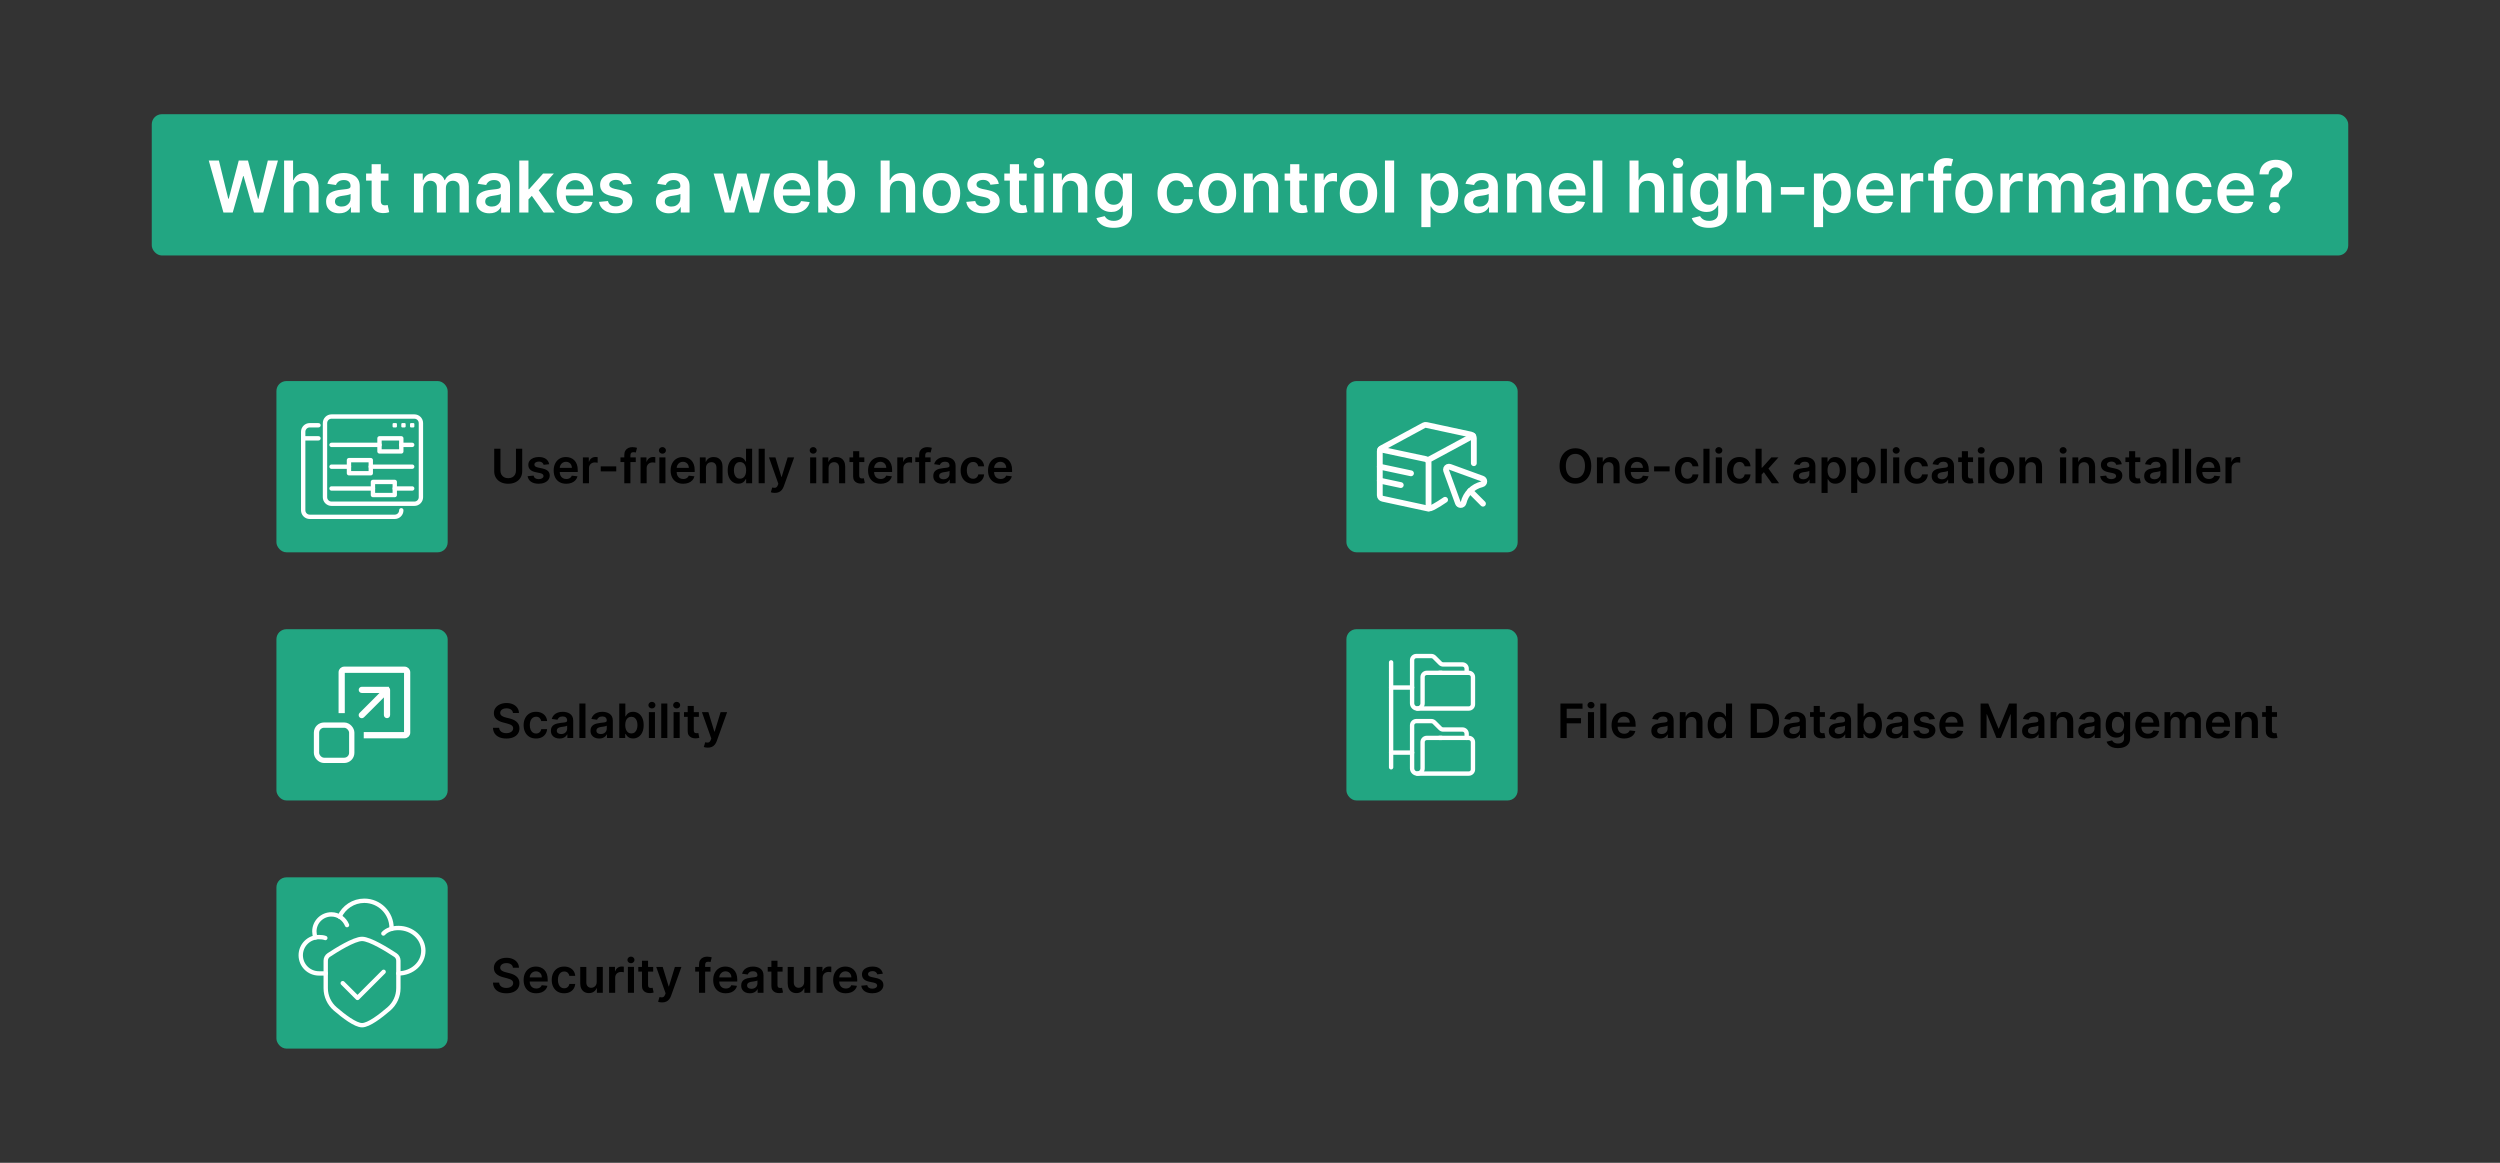 <?xml version="1.0" encoding="UTF-8"?><svg id="Layer_1" xmlns="http://www.w3.org/2000/svg" viewBox="0 0 860 400"><rect x="0" y="0" width="860" height="400" fill="#333333" stroke="none"/><rect x="52.207" y="39.284" width="755.586" height="48.6" rx="3.476" ry="3.476" fill="#22a682"/><g><path d="m76.861,73.112l-5.05-17.895h3.486l3.224,13.15h.166l3.443-13.15h3.172l3.451,13.159h.157l3.224-13.159h3.486l-5.05,17.895h-3.198l-3.583-12.556h-.14l-3.591,12.556h-3.198Z" fill="#fff"/><path d="m100.89,65.248v7.864h-3.163v-17.895h3.093v6.754h.157c.315-.757.802-1.355,1.464-1.795.661-.44,1.504-.66,2.529-.66.932,0,1.745.195,2.438.585.693.39,1.23.961,1.612,1.712s.572,1.669.572,2.752v8.545h-3.163v-8.056c0-.903-.231-1.606-.694-2.11-.463-.504-1.111-.756-1.944-.756-.559,0-1.059.121-1.498.362-.44.242-.783.59-1.031,1.044-.248.454-.372,1.005-.372,1.651Z" fill="#fff"/><path d="m116.67,73.382c-.851,0-1.615-.152-2.294-.459-.678-.306-1.214-.758-1.607-1.358s-.59-1.34-.59-2.22c0-.757.14-1.383.419-1.878s.661-.891,1.145-1.188c.483-.297,1.03-.522,1.638-.677.609-.154,1.239-.267,1.892-.336.786-.082,1.424-.156,1.913-.223.49-.067.846-.171,1.071-.315.224-.143.336-.365.336-.668v-.052c0-.658-.195-1.168-.585-1.529-.391-.361-.953-.541-1.687-.541-.775,0-1.388.169-1.839.507-.452.338-.756.737-.913,1.197l-2.953-.419c.233-.815.617-1.498,1.153-2.049.536-.55,1.191-.964,1.966-1.241s1.631-.415,2.569-.415c.646,0,1.29.076,1.931.227.641.152,1.226.401,1.756.747.53.347.957.817,1.28,1.411s.485,1.337.485,2.228v8.982h-3.041v-1.844h-.105c-.192.373-.461.721-.808,1.044s-.781.583-1.302.777c-.521.195-1.132.292-1.831.292Zm.821-2.324c.635,0,1.185-.127,1.651-.38.466-.253.826-.59,1.079-1.009.253-.419.38-.877.38-1.372v-1.581c-.099.082-.266.157-.502.227-.236.07-.499.131-.79.184-.291.053-.58.099-.865.14-.285.041-.533.076-.743.105-.472.065-.894.169-1.267.315-.373.146-.667.348-.883.607-.215.259-.323.593-.323,1,0,.583.213,1.022.638,1.319.425.297.967.446,1.625.446Z" fill="#fff"/><path d="m133.647,59.691v2.446h-7.715v-2.446h7.715Zm-5.811-3.215h3.163v12.6c0,.425.065.75.196.974.131.224.304.377.52.459.215.082.454.123.716.123.198,0,.38-.015.546-.044.166-.029.292-.055.38-.079l.533,2.473c-.169.058-.41.122-.721.192-.311.069-.691.11-1.14.122-.792.023-1.506-.098-2.141-.363-.635-.265-1.137-.677-1.507-1.236s-.552-1.258-.546-2.097v-13.123Z" fill="#fff"/><path d="m142.401,73.112v-13.421h3.023v2.28h.157c.28-.769.743-1.37,1.389-1.804.646-.434,1.419-.651,2.315-.651.909,0,1.676.22,2.303.66.626.44,1.067,1.039,1.324,1.795h.14c.297-.746.799-1.341,1.507-1.787.708-.446,1.548-.668,2.521-.668,1.235,0,2.243.39,3.023,1.171.78.781,1.171,1.919,1.171,3.417v9.008h-3.172v-8.519c0-.833-.221-1.443-.664-1.831s-.984-.581-1.625-.581c-.763,0-1.359.237-1.787.712-.428.475-.642,1.091-.642,1.848v8.371h-3.102v-8.65c0-.693-.208-1.246-.625-1.66-.416-.414-.96-.62-1.629-.62-.455,0-.868.115-1.241.345-.373.23-.67.553-.892.97s-.332.901-.332,1.455v8.161h-3.163Z" fill="#fff"/><path d="m168.352,73.382c-.851,0-1.615-.152-2.294-.459-.678-.306-1.214-.758-1.607-1.358s-.59-1.34-.59-2.22c0-.757.14-1.383.419-1.878s.661-.891,1.145-1.188c.483-.297,1.03-.522,1.638-.677.609-.154,1.239-.267,1.892-.336.786-.082,1.424-.156,1.913-.223.49-.067.846-.171,1.071-.315.224-.143.336-.365.336-.668v-.052c0-.658-.195-1.168-.585-1.529-.391-.361-.953-.541-1.687-.541-.775,0-1.388.169-1.839.507-.452.338-.756.737-.913,1.197l-2.953-.419c.233-.815.617-1.498,1.153-2.049.536-.55,1.191-.964,1.966-1.241s1.631-.415,2.569-.415c.646,0,1.29.076,1.931.227.641.152,1.226.401,1.756.747.53.347.957.817,1.28,1.411s.485,1.337.485,2.228v8.982h-3.041v-1.844h-.105c-.192.373-.461.721-.808,1.044s-.781.583-1.302.777c-.521.195-1.132.292-1.831.292Zm.821-2.324c.635,0,1.185-.127,1.651-.38.466-.253.826-.59,1.079-1.009.253-.419.38-.877.38-1.372v-1.581c-.099.082-.266.157-.502.227-.236.07-.499.131-.79.184-.291.053-.58.099-.865.14-.285.041-.533.076-.743.105-.472.065-.894.169-1.267.315-.373.146-.667.348-.883.607-.215.259-.323.593-.323,1,0,.583.213,1.022.638,1.319.425.297.967.446,1.625.446Z" fill="#fff"/><path d="m178.627,73.112v-17.895h3.163v17.895h-3.163Zm2.884-4.211l-.009-3.818h.507l4.823-5.391h3.696l-5.933,6.606h-.655l-2.429,2.604Zm5.54,4.211l-4.369-6.107,2.132-2.228,6.02,8.335h-3.783Z" fill="#fff"/><path d="m198.007,73.374c-1.346,0-2.506-.281-3.482-.843-.976-.562-1.726-1.36-2.25-2.394s-.787-2.253-.787-3.657c0-1.38.264-2.594.791-3.639.527-1.045,1.265-1.861,2.215-2.447.949-.585,2.065-.878,3.347-.878.827,0,1.609.132,2.346.398s1.39.674,1.958,1.228c.568.554,1.015,1.257,1.341,2.11.326.854.489,1.869.489,3.045v.97h-11.001v-2.132h7.969c-.006-.606-.137-1.146-.393-1.621s-.613-.849-1.07-1.123c-.458-.273-.989-.411-1.595-.411-.646,0-1.214.156-1.704.468s-.87.719-1.14,1.223c-.271.504-.41,1.056-.415,1.656v1.861c0,.781.143,1.449.428,2.005.286.557.685.982,1.197,1.276s1.112.441,1.8.441c.46,0,.877-.066,1.25-.197s.696-.325.97-.581c.274-.256.481-.574.621-.953l2.953.332c-.186.781-.54,1.461-1.062,2.041s-1.187,1.028-1.997,1.346-1.736.476-2.778.476Z" fill="#fff"/><path d="m217.256,63.238l-2.883.315c-.082-.291-.223-.565-.424-.821-.201-.256-.47-.463-.808-.62s-.751-.236-1.241-.236c-.658,0-1.21.143-1.656.428-.446.286-.665.655-.66,1.11-.006.39.138.708.433.952.294.245.782.446,1.463.603l2.29.489c1.27.274,2.215.708,2.835,1.302.621.594.934,1.372.94,2.333-.006.845-.252,1.589-.738,2.233-.486.644-1.161,1.146-2.023,1.507-.862.361-1.852.541-2.971.541-1.643,0-2.965-.345-3.967-1.035-1.002-.69-1.599-1.653-1.791-2.888l3.084-.297c.14.606.437,1.063.892,1.372.454.309,1.045.463,1.773.463.751,0,1.356-.154,1.813-.463.458-.309.686-.69.686-1.145,0-.384-.147-.702-.441-.953-.294-.25-.75-.442-1.367-.577l-2.289-.48c-1.288-.268-2.24-.721-2.857-1.358-.618-.638-.923-1.446-.917-2.425-.006-.827.22-1.545.677-2.154.457-.609,1.095-1.081,1.914-1.415s1.763-.502,2.835-.502c1.573,0,2.812.335,3.718,1.005s1.466,1.576,1.682,2.717Z" fill="#fff"/><path d="m230.126,73.382c-.851,0-1.615-.152-2.294-.459-.678-.306-1.214-.758-1.607-1.358s-.59-1.34-.59-2.22c0-.757.14-1.383.419-1.878s.661-.891,1.145-1.188c.483-.297,1.03-.522,1.638-.677.609-.154,1.239-.267,1.892-.336.786-.082,1.424-.156,1.913-.223.49-.067.846-.171,1.071-.315.224-.143.336-.365.336-.668v-.052c0-.658-.195-1.168-.585-1.529-.391-.361-.953-.541-1.687-.541-.775,0-1.388.169-1.839.507-.452.338-.756.737-.913,1.197l-2.953-.419c.233-.815.617-1.498,1.153-2.049.536-.55,1.191-.964,1.966-1.241s1.631-.415,2.569-.415c.646,0,1.29.076,1.931.227.641.152,1.226.401,1.756.747.53.347.957.817,1.28,1.411s.485,1.337.485,2.228v8.982h-3.041v-1.844h-.105c-.192.373-.461.721-.808,1.044s-.781.583-1.302.777c-.521.195-1.132.292-1.831.292Zm.821-2.324c.635,0,1.185-.127,1.651-.38.466-.253.826-.59,1.079-1.009.253-.419.38-.877.38-1.372v-1.581c-.099.082-.266.157-.502.227-.236.07-.499.131-.79.184-.291.053-.58.099-.865.14-.285.041-.533.076-.743.105-.472.065-.894.169-1.267.315-.373.146-.667.348-.883.607-.215.259-.323.593-.323,1,0,.583.213,1.022.638,1.319.425.297.967.446,1.625.446Z" fill="#fff"/><path d="m249.278,73.112l-3.792-13.421h3.224l2.359,9.437h.123l2.412-9.437h3.189l2.412,9.384h.131l2.324-9.384h3.233l-3.801,13.421h-3.294l-2.516-9.07h-.184l-2.517,9.07h-3.303Z" fill="#fff"/><path d="m272.687,73.374c-1.346,0-2.506-.281-3.482-.843-.976-.562-1.726-1.36-2.25-2.394s-.787-2.253-.787-3.657c0-1.38.264-2.594.791-3.639.527-1.045,1.265-1.861,2.215-2.447.949-.585,2.065-.878,3.347-.878.827,0,1.609.132,2.346.398s1.39.674,1.958,1.228c.568.554,1.015,1.257,1.341,2.11.326.854.489,1.869.489,3.045v.97h-11.001v-2.132h7.969c-.006-.606-.137-1.146-.393-1.621s-.613-.849-1.07-1.123c-.458-.273-.989-.411-1.595-.411-.646,0-1.214.156-1.704.468s-.87.719-1.14,1.223c-.271.504-.41,1.056-.415,1.656v1.861c0,.781.143,1.449.428,2.005.286.557.685.982,1.197,1.276s1.112.441,1.8.441c.46,0,.877-.066,1.25-.197s.696-.325.97-.581c.274-.256.481-.574.621-.953l2.953.332c-.186.781-.54,1.461-1.062,2.041s-1.187,1.028-1.997,1.346-1.736.476-2.778.476Z" fill="#fff"/><path d="m281.468,73.112v-17.895h3.163v6.693h.131c.163-.326.393-.674.69-1.044.297-.37.699-.688,1.206-.953s1.153-.398,1.94-.398c1.037,0,1.973.264,2.809.79.836.527,1.5,1.305,1.992,2.333.492,1.028.738,2.288.738,3.779,0,1.474-.242,2.726-.725,3.757-.484,1.031-1.142,1.817-1.975,2.359-.833.541-1.776.813-2.831.813-.769,0-1.407-.129-1.914-.385-.507-.256-.913-.566-1.219-.931-.306-.364-.543-.709-.712-1.036h-.184v2.115h-3.11Zm3.102-6.71c0,.868.124,1.628.372,2.28.248.653.606,1.161,1.075,1.525.469.364,1.038.546,1.708.546.699,0,1.285-.188,1.756-.564.472-.376.829-.891,1.07-1.546s.363-1.402.363-2.241c0-.833-.12-1.573-.358-2.219-.239-.647-.594-1.153-1.066-1.52s-1.06-.55-1.765-.55c-.676,0-1.25.178-1.721.533-.472.355-.829.854-1.07,1.494-.242.641-.363,1.395-.363,2.263Z" fill="#fff"/><path d="m306.107,65.248v7.864h-3.163v-17.895h3.093v6.754h.157c.315-.757.802-1.355,1.464-1.795.661-.44,1.504-.66,2.529-.66.932,0,1.745.195,2.438.585.693.39,1.23.961,1.612,1.712s.572,1.669.572,2.752v8.545h-3.163v-8.056c0-.903-.231-1.606-.694-2.11-.463-.504-1.111-.756-1.944-.756-.559,0-1.059.121-1.498.362-.44.242-.783.59-1.031,1.044-.248.454-.372,1.005-.372,1.651Z" fill="#fff"/><path d="m323.88,73.374c-1.31,0-2.447-.288-3.408-.865-.961-.577-1.706-1.383-2.232-2.42-.527-1.037-.791-2.248-.791-3.635s.264-2.601.791-3.644c.527-1.042,1.271-1.852,2.232-2.429.961-.577,2.097-.865,3.408-.865s2.446.288,3.408.865c.961.577,1.705,1.386,2.232,2.429.527,1.043.79,2.257.79,3.644s-.264,2.598-.79,3.635c-.527,1.037-1.272,1.844-2.232,2.42-.961.577-2.097.865-3.408.865Zm.018-2.534c.71,0,1.305-.196,1.782-.589.477-.394.835-.922,1.07-1.586s.354-1.404.354-2.22c0-.821-.118-1.565-.354-2.232s-.593-1.198-1.07-1.594c-.477-.397-1.072-.594-1.782-.594-.729,0-1.333.198-1.813.594-.48.396-.838.927-1.075,1.594-.236.667-.353,1.411-.353,2.232,0,.816.118,1.556.353,2.22.236.664.594,1.192,1.075,1.586.481.393,1.085.589,1.813.589Z" fill="#fff"/><path d="m343.591,63.238l-2.883.315c-.082-.291-.223-.565-.424-.821-.201-.256-.47-.463-.808-.62s-.751-.236-1.241-.236c-.658,0-1.21.143-1.656.428-.446.286-.665.655-.66,1.11-.006.39.138.708.433.952.294.245.782.446,1.463.603l2.29.489c1.27.274,2.215.708,2.835,1.302.621.594.934,1.372.94,2.333-.006.845-.252,1.589-.738,2.233-.486.644-1.161,1.146-2.023,1.507-.862.361-1.852.541-2.971.541-1.643,0-2.965-.345-3.967-1.035-1.002-.69-1.599-1.653-1.791-2.888l3.084-.297c.14.606.437,1.063.892,1.372.454.309,1.045.463,1.773.463.751,0,1.356-.154,1.813-.463.458-.309.686-.69.686-1.145,0-.384-.147-.702-.441-.953-.294-.25-.75-.442-1.367-.577l-2.289-.48c-1.288-.268-2.24-.721-2.857-1.358-.618-.638-.923-1.446-.917-2.425-.006-.827.22-1.545.677-2.154.457-.609,1.095-1.081,1.914-1.415s1.763-.502,2.835-.502c1.573,0,2.812.335,3.718,1.005s1.466,1.576,1.682,2.717Z" fill="#fff"/><path d="m353.194,59.691v2.446h-7.715v-2.446h7.715Zm-5.811-3.215h3.163v12.6c0,.425.065.75.196.974.131.224.304.377.52.459.215.082.454.123.716.123.198,0,.38-.015.546-.044.166-.029.292-.055.38-.079l.533,2.473c-.169.058-.41.122-.721.192-.311.069-.691.11-1.14.122-.792.023-1.506-.098-2.141-.363-.635-.265-1.137-.677-1.507-1.236s-.552-1.258-.546-2.097v-13.123Z" fill="#fff"/><path d="m357.431,57.786c-.507,0-.939-.168-1.297-.502s-.538-.738-.538-1.21c0-.477.181-.884.542-1.219.361-.335.792-.502,1.293-.502s.931.168,1.289.502c.358.335.537.741.537,1.219,0,.472-.179.875-.537,1.21-.358.335-.788.502-1.289.502Zm-1.59,15.326v-13.421h3.163v13.421h-3.163Z" fill="#fff"/><path d="m365.417,65.248v7.864h-3.163v-13.421h3.023v2.28h.157c.309-.751.802-1.348,1.481-1.791s1.519-.664,2.521-.664c.926,0,1.734.198,2.425.594.69.396,1.226.97,1.607,1.721s.569,1.663.564,2.735v8.545h-3.163v-8.056c0-.897-.232-1.599-.695-2.106-.463-.507-1.103-.76-1.918-.76-.553,0-1.044.121-1.472.362-.428.242-.763.59-1.005,1.044-.242.454-.363,1.005-.363,1.651Z" fill="#fff"/><path d="m383.093,78.372c-1.136,0-2.112-.151-2.927-.454s-1.471-.708-1.966-1.215-.839-1.062-1.031-1.669l2.849-.69c.128.238.315.484.559.738.245.253.575.466.992.638s.942.258,1.577.258c.897,0,1.64-.216,2.228-.646.588-.432.882-1.128.882-2.089v-2.542h-.157c-.163.326-.401.661-.712,1.005s-.722.632-1.232.865-1.149.349-1.918.349c-1.031,0-1.964-.243-2.8-.73s-1.5-1.214-1.992-2.185c-.492-.97-.738-2.186-.738-3.648,0-1.474.246-2.719.738-3.735.492-1.016,1.158-1.788,1.997-2.315.839-.527,1.774-.79,2.805-.79.787,0,1.435.132,1.944.398s.916.583,1.219.953c.303.37.533.718.69,1.044h.175v-2.219h3.119v13.64c0,1.124-.274,2.061-.821,2.809-.548.749-1.296,1.308-2.246,1.678-.95.37-2.027.555-3.233.555Zm.026-7.934c.669,0,1.241-.163,1.712-.489s.83-.795,1.075-1.407.367-1.346.367-2.202c0-.845-.121-1.585-.363-2.22-.242-.635-.597-1.128-1.066-1.481-.469-.352-1.044-.528-1.726-.528-.705,0-1.294.183-1.765.55s-.827.87-1.066,1.507-.358,1.362-.358,2.171c0,.821.121,1.539.363,2.154.242.614.6,1.092,1.075,1.433.475.341,1.059.511,1.752.511Z" fill="#fff"/><path d="m404.605,73.374c-1.34,0-2.489-.293-3.447-.882-.958-.588-1.695-1.402-2.21-2.442-.516-1.04-.773-2.238-.773-3.596,0-1.363.262-2.567.787-3.613s1.266-1.861,2.224-2.447,2.093-.878,3.403-.878c1.089,0,2.055.2,2.897.599s1.513.961,2.014,1.686c.501.726.786,1.572.856,2.539h-3.023c-.123-.646-.412-1.187-.87-1.621-.457-.434-1.067-.651-1.831-.651-.646,0-1.214.173-1.704.52s-.869.843-1.14,1.49-.406,1.421-.406,2.324c0,.915.134,1.699.402,2.355.268.655.645,1.159,1.131,1.511.486.352,1.059.529,1.717.529.466,0,.884-.089,1.254-.267.37-.178.68-.435.931-.773.251-.337.422-.748.516-1.232h3.023c-.076.95-.355,1.79-.838,2.521-.484.731-1.142,1.302-1.975,1.712s-1.812.616-2.936.616Z" fill="#fff"/><path d="m418.812,73.374c-1.31,0-2.447-.288-3.408-.865-.961-.577-1.706-1.383-2.232-2.42-.527-1.037-.791-2.248-.791-3.635s.264-2.601.791-3.644c.527-1.042,1.271-1.852,2.232-2.429.961-.577,2.097-.865,3.408-.865s2.446.288,3.408.865c.961.577,1.705,1.386,2.232,2.429.527,1.043.79,2.257.79,3.644s-.264,2.598-.79,3.635c-.527,1.037-1.272,1.844-2.232,2.42-.961.577-2.097.865-3.408.865Zm.018-2.534c.71,0,1.305-.196,1.782-.589.477-.394.835-.922,1.07-1.586s.354-1.404.354-2.22c0-.821-.118-1.565-.354-2.232s-.593-1.198-1.07-1.594c-.477-.397-1.072-.594-1.782-.594-.729,0-1.333.198-1.813.594-.48.396-.838.927-1.075,1.594-.236.667-.353,1.411-.353,2.232,0,.816.118,1.556.353,2.22.236.664.594,1.192,1.075,1.586.481.393,1.085.589,1.813.589Z" fill="#fff"/><path d="m431.08,65.248v7.864h-3.164v-13.421h3.023v2.28h.158c.309-.751.803-1.348,1.481-1.791.678-.443,1.519-.664,2.521-.664.926,0,1.734.198,2.425.594s1.226.97,1.607,1.721.569,1.663.564,2.735v8.545h-3.163v-8.056c0-.897-.231-1.599-.694-2.106-.463-.507-1.103-.76-1.918-.76-.554,0-1.044.121-1.473.362-.428.242-.763.59-1.005,1.044-.241.454-.362,1.005-.362,1.651Z" fill="#fff"/><path d="m449.621,59.691v2.446h-7.716v-2.446h7.716Zm-5.811-3.215h3.163v12.6c0,.425.065.75.196.974s.305.377.519.459c.216.082.455.123.717.123.198,0,.38-.015.546-.044.166-.029.293-.055.381-.079l.532,2.473c-.169.058-.409.122-.721.192-.311.069-.691.11-1.14.122-.793.023-1.506-.098-2.142-.363-.635-.265-1.137-.677-1.507-1.236s-.552-1.258-.546-2.097v-13.123Z" fill="#fff"/><path d="m452.268,73.112v-13.421h3.067v2.237h.14c.244-.775.665-1.373,1.263-1.795.597-.422,1.28-.634,2.049-.634.175,0,.371.007.59.022s.4.037.546.065v2.91c-.134-.046-.345-.089-.634-.127-.288-.038-.566-.057-.834-.057-.577,0-1.094.124-1.551.372-.458.248-.817.59-1.079,1.026-.263.437-.394.941-.394,1.512v7.89h-3.163Z" fill="#fff"/><path d="m467.323,73.374c-1.31,0-2.446-.288-3.408-.865-.961-.577-1.705-1.383-2.232-2.42-.527-1.037-.79-2.248-.79-3.635s.263-2.601.79-3.644c.527-1.042,1.272-1.852,2.232-2.429.962-.577,2.098-.865,3.408-.865s2.446.288,3.407.865c.962.577,1.705,1.386,2.232,2.429.527,1.043.791,2.257.791,3.644s-.264,2.598-.791,3.635c-.527,1.037-1.27,1.844-2.232,2.42-.961.577-2.097.865-3.407.865Zm.018-2.534c.71,0,1.305-.196,1.782-.589.477-.394.835-.922,1.07-1.586.236-.664.353-1.404.353-2.22,0-.821-.117-1.565-.353-2.232-.235-.667-.593-1.198-1.07-1.594-.477-.397-1.072-.594-1.782-.594-.729,0-1.333.198-1.813.594-.48.396-.839.927-1.074,1.594-.236.667-.354,1.411-.354,2.232,0,.816.118,1.556.354,2.22.235.664.594,1.192,1.074,1.586.48.393,1.085.589,1.813.589Z" fill="#fff"/><path d="m479.59,55.217v17.895h-3.163v-17.895h3.163Z" fill="#fff"/><path d="m488.948,78.145v-18.454h3.11v2.219h.184c.163-.326.394-.674.69-1.044.297-.37.699-.688,1.206-.953s1.153-.398,1.94-.398c1.037,0,1.974.264,2.81.79.836.527,1.5,1.305,1.992,2.333.492,1.028.738,2.288.738,3.779,0,1.474-.242,2.726-.726,3.757-.483,1.031-1.142,1.817-1.975,2.359-.833.541-1.776.813-2.831.813-.769,0-1.406-.129-1.913-.385-.507-.256-.913-.566-1.219-.931-.307-.364-.544-.709-.713-1.036h-.131v7.148h-3.163Zm3.102-11.744c0,.868.124,1.628.372,2.28.247.653.606,1.161,1.074,1.525.469.364,1.038.546,1.708.546.699,0,1.285-.188,1.757-.564.472-.376.828-.891,1.07-1.546.241-.655.362-1.402.362-2.241,0-.833-.119-1.573-.358-2.219-.238-.647-.594-1.153-1.065-1.52s-1.06-.55-1.766-.55c-.676,0-1.249.178-1.721.533-.472.355-.829.854-1.07,1.494-.242.641-.363,1.395-.363,2.263Z" fill="#fff"/><path d="m508.18,73.382c-.851,0-1.615-.152-2.294-.459-.679-.306-1.214-.758-1.607-1.358s-.59-1.34-.59-2.22c0-.757.14-1.383.419-1.878.28-.495.661-.891,1.145-1.188.483-.297,1.029-.522,1.638-.677s1.239-.267,1.892-.336c.787-.082,1.425-.156,1.914-.223.489-.067.846-.171,1.07-.315.224-.143.336-.365.336-.668v-.052c0-.658-.195-1.168-.585-1.529-.391-.361-.952-.541-1.687-.541-.774,0-1.388.169-1.839.507-.452.338-.756.737-.913,1.197l-2.954-.419c.233-.815.618-1.498,1.153-2.049.536-.55,1.191-.964,1.967-1.241.774-.277,1.631-.415,2.568-.415.646,0,1.29.076,1.931.227.642.152,1.227.401,1.757.747.53.347.957.817,1.28,1.411s.484,1.337.484,2.228v8.982h-3.04v-1.844h-.105c-.192.373-.462.721-.808,1.044-.347.323-.781.583-1.303.777s-1.131.292-1.83.292Zm.821-2.324c.635,0,1.185-.127,1.651-.38s.826-.59,1.079-1.009c.253-.419.38-.877.38-1.372v-1.581c-.099.082-.267.157-.502.227-.236.07-.5.131-.791.184-.291.053-.58.099-.865.14-.285.041-.533.076-.742.105-.472.065-.894.169-1.268.315-.372.146-.667.348-.882.607-.216.259-.323.593-.323,1,0,.583.212,1.022.638,1.319.425.297.967.446,1.625.446Z" fill="#fff"/><path d="m521.617,65.248v7.864h-3.163v-13.421h3.023v2.28h.157c.309-.751.803-1.348,1.481-1.791.678-.443,1.519-.664,2.521-.664.926,0,1.734.198,2.425.594s1.226.97,1.607,1.721.569,1.663.564,2.735v8.545h-3.163v-8.056c0-.897-.231-1.599-.694-2.106-.463-.507-1.103-.76-1.918-.76-.554,0-1.044.121-1.473.362-.428.242-.763.59-1.005,1.044-.241.454-.362,1.005-.362,1.651Z" fill="#fff"/><path d="m539.398,73.374c-1.346,0-2.506-.281-3.481-.843s-1.726-1.36-2.25-2.394-.786-2.253-.786-3.657c0-1.38.263-2.594.79-3.639s1.266-1.861,2.216-2.447c.949-.585,2.064-.878,3.346-.878.827,0,1.609.132,2.347.398.736.265,1.389.674,1.957,1.228.568.554,1.015,1.257,1.341,2.11s.489,1.869.489,3.045v.97h-11v-2.132h7.969c-.006-.606-.138-1.146-.394-1.621-.257-.475-.613-.849-1.07-1.123-.457-.273-.989-.411-1.595-.411-.646,0-1.215.156-1.704.468s-.869.719-1.14,1.223c-.272.504-.409,1.056-.415,1.656v1.861c0,.781.143,1.449.428,2.005.285.557.685.982,1.197,1.276s1.112.441,1.8.441c.46,0,.877-.066,1.25-.197.372-.131.695-.325.97-.581.273-.256.48-.574.62-.953l2.953.332c-.186.781-.54,1.461-1.062,2.041s-1.187,1.028-1.996,1.346c-.81.317-1.736.476-2.779.476Z" fill="#fff"/><path d="m551.203,55.217v17.895h-3.163v-17.895h3.163Z" fill="#fff"/><path d="m563.724,65.248v7.864h-3.163v-17.895h3.094v6.754h.157c.315-.757.802-1.355,1.463-1.795s1.505-.66,2.53-.66c.932,0,1.744.195,2.438.585s1.23.961,1.612,1.712c.381.751.572,1.669.572,2.752v8.545h-3.163v-8.056c0-.903-.231-1.606-.695-2.11-.463-.504-1.11-.756-1.943-.756-.56,0-1.06.121-1.499.362-.44.242-.783.59-1.031,1.044-.247.454-.371,1.005-.371,1.651Z" fill="#fff"/><path d="m577.232,57.786c-.507,0-.94-.168-1.298-.502s-.537-.738-.537-1.21c0-.477.18-.884.541-1.219s.793-.502,1.294-.502.931.168,1.288.502c.358.335.538.741.538,1.219,0,.472-.18.875-.538,1.21-.357.335-.787.502-1.288.502Zm-1.591,15.326v-13.421h3.163v13.421h-3.163Z" fill="#fff"/><path d="m587.892,78.372c-1.136,0-2.111-.151-2.927-.454-.816-.303-1.472-.708-1.966-1.215-.496-.507-.839-1.062-1.031-1.669l2.849-.69c.128.238.315.484.559.738.245.253.575.466.992.638.416.172.941.258,1.577.258.896,0,1.64-.216,2.228-.646.589-.432.883-1.128.883-2.089v-2.542h-.157c-.163.326-.4.661-.712,1.005s-.723.632-1.232.865-1.148.349-1.918.349c-1.031,0-1.965-.243-2.8-.73-.836-.486-1.5-1.214-1.992-2.185-.493-.97-.738-2.186-.738-3.648,0-1.474.245-2.719.738-3.735.492-1.016,1.157-1.788,1.996-2.315.839-.527,1.773-.79,2.805-.79.786,0,1.435.132,1.944.398s.916.583,1.219.953c.303.37.533.718.69,1.044h.175v-2.219h3.119v13.64c0,1.124-.273,2.061-.821,2.809-.548.749-1.296,1.308-2.245,1.678-.95.37-2.027.555-3.233.555Zm.026-7.934c.67,0,1.24-.163,1.713-.489.472-.326.83-.795,1.074-1.407.245-.612.367-1.346.367-2.202,0-.845-.121-1.585-.362-2.22-.242-.635-.598-1.128-1.066-1.481-.469-.352-1.044-.528-1.726-.528-.705,0-1.293.183-1.766.55-.472.367-.827.87-1.065,1.507-.239.638-.358,1.362-.358,2.171,0,.821.121,1.539.362,2.154.242.614.601,1.092,1.075,1.433.475.341,1.059.511,1.752.511Z" fill="#fff"/><path d="m600.605,65.248v7.864h-3.163v-17.895h3.094v6.754h.157c.315-.757.802-1.355,1.463-1.795s1.505-.66,2.53-.66c.932,0,1.744.195,2.438.585s1.23.961,1.612,1.712c.381.751.572,1.669.572,2.752v8.545h-3.163v-8.056c0-.903-.231-1.606-.695-2.11-.463-.504-1.11-.756-1.943-.756-.56,0-1.06.121-1.499.362-.44.242-.783.59-1.031,1.044-.247.454-.371,1.005-.371,1.651Z" fill="#fff"/><path d="m620.657,64.357v2.603h-8.056v-2.603h8.056Z" fill="#fff"/><path d="m623.985,78.145v-18.454h3.11v2.219h.184c.163-.326.394-.674.69-1.044.297-.37.699-.688,1.206-.953s1.153-.398,1.94-.398c1.037,0,1.974.264,2.81.79.836.527,1.5,1.305,1.992,2.333.492,1.028.738,2.288.738,3.779,0,1.474-.242,2.726-.726,3.757-.483,1.031-1.142,1.817-1.975,2.359-.833.541-1.776.813-2.831.813-.769,0-1.406-.129-1.913-.385-.507-.256-.913-.566-1.219-.931-.307-.364-.544-.709-.713-1.036h-.131v7.148h-3.163Zm3.102-11.744c0,.868.124,1.628.372,2.28.247.653.606,1.161,1.074,1.525.469.364,1.038.546,1.708.546.699,0,1.285-.188,1.757-.564.472-.376.828-.891,1.07-1.546.241-.655.362-1.402.362-2.241,0-.833-.119-1.573-.358-2.219-.238-.647-.594-1.153-1.065-1.52s-1.06-.55-1.766-.55c-.676,0-1.249.178-1.721.533-.472.355-.829.854-1.07,1.494-.242.641-.363,1.395-.363,2.263Z" fill="#fff"/><path d="m645.297,73.374c-1.346,0-2.506-.281-3.481-.843s-1.726-1.36-2.25-2.394-.786-2.253-.786-3.657c0-1.38.263-2.594.79-3.639s1.266-1.861,2.216-2.447c.949-.585,2.064-.878,3.346-.878.827,0,1.609.132,2.347.398.736.265,1.389.674,1.957,1.228.568.554,1.015,1.257,1.341,2.11s.489,1.869.489,3.045v.97h-11v-2.132h7.969c-.006-.606-.138-1.146-.394-1.621-.257-.475-.613-.849-1.07-1.123-.457-.273-.989-.411-1.595-.411-.646,0-1.215.156-1.704.468s-.869.719-1.14,1.223c-.272.504-.409,1.056-.415,1.656v1.861c0,.781.143,1.449.428,2.005.285.557.685.982,1.197,1.276s1.112.441,1.8.441c.46,0,.877-.066,1.25-.197.372-.131.695-.325.97-.581.273-.256.48-.574.62-.953l2.953.332c-.186.781-.54,1.461-1.062,2.041s-1.187,1.028-1.996,1.346c-.81.317-1.736.476-2.779.476Z" fill="#fff"/><path d="m653.938,73.112v-13.421h3.067v2.237h.14c.244-.775.665-1.373,1.263-1.795.597-.422,1.28-.634,2.049-.634.175,0,.371.007.59.022s.4.037.546.065v2.91c-.134-.046-.345-.089-.634-.127-.288-.038-.566-.057-.834-.057-.577,0-1.094.124-1.551.372-.458.248-.817.59-1.079,1.026-.263.437-.394.941-.394,1.512v7.89h-3.163Z" fill="#fff"/><path d="m671.221,59.691v2.446h-7.934v-2.446h7.934Zm-5.95,13.421v-14.688c0-.903.188-1.654.564-2.254.376-.6.881-1.048,1.517-1.345.635-.297,1.339-.446,2.114-.446.547,0,1.034.043,1.459.131s.739.166.943.236l-.629,2.447c-.134-.041-.303-.083-.507-.127-.204-.044-.431-.066-.682-.066-.588,0-1.003.142-1.245.424-.241.283-.362.686-.362,1.21v14.478h-3.172Z" fill="#fff"/><path d="m679.05,73.374c-1.31,0-2.446-.288-3.408-.865-.961-.577-1.705-1.383-2.232-2.42-.527-1.037-.79-2.248-.79-3.635s.263-2.601.79-3.644c.527-1.042,1.272-1.852,2.232-2.429.962-.577,2.098-.865,3.408-.865s2.446.288,3.407.865c.962.577,1.705,1.386,2.232,2.429.527,1.043.791,2.257.791,3.644s-.264,2.598-.791,3.635c-.527,1.037-1.27,1.844-2.232,2.42-.961.577-2.097.865-3.407.865Zm.018-2.534c.71,0,1.305-.196,1.782-.589.477-.394.835-.922,1.07-1.586.236-.664.353-1.404.353-2.22,0-.821-.117-1.565-.353-2.232-.235-.667-.593-1.198-1.07-1.594-.477-.397-1.072-.594-1.782-.594-.729,0-1.333.198-1.813.594-.48.396-.839.927-1.074,1.594-.236.667-.354,1.411-.354,2.232,0,.816.118,1.556.354,2.22.235.664.594,1.192,1.074,1.586.48.393,1.085.589,1.813.589Z" fill="#fff"/><path d="m688.153,73.112v-13.421h3.067v2.237h.14c.244-.775.665-1.373,1.263-1.795.597-.422,1.28-.634,2.049-.634.175,0,.371.007.59.022s.4.037.546.065v2.91c-.134-.046-.345-.089-.634-.127-.288-.038-.566-.057-.834-.057-.577,0-1.094.124-1.551.372-.458.248-.817.59-1.079,1.026-.263.437-.394.941-.394,1.512v7.89h-3.163Z" fill="#fff"/><path d="m697.913,73.112v-13.421h3.023v2.28h.157c.279-.769.743-1.37,1.39-1.804.646-.434,1.418-.651,2.315-.651.908,0,1.676.22,2.302.66s1.067,1.039,1.324,1.795h.14c.297-.746.8-1.341,1.507-1.787.708-.446,1.548-.668,2.522-.668,1.234,0,2.242.39,3.022,1.171.781.781,1.171,1.919,1.171,3.417v9.008h-3.171v-8.519c0-.833-.222-1.443-.664-1.831-.443-.387-.985-.581-1.626-.581-.763,0-1.358.237-1.786.712-.429.475-.643,1.091-.643,1.848v8.371h-3.102v-8.65c0-.693-.209-1.246-.625-1.66-.417-.414-.96-.62-1.63-.62-.454,0-.868.115-1.24.345-.373.23-.67.553-.892.97s-.332.901-.332,1.455v8.161h-3.163Z" fill="#fff"/><path d="m723.864,73.382c-.851,0-1.615-.152-2.294-.459-.679-.306-1.214-.758-1.607-1.358s-.59-1.34-.59-2.22c0-.757.14-1.383.419-1.878.28-.495.661-.891,1.145-1.188.483-.297,1.029-.522,1.638-.677s1.239-.267,1.892-.336c.787-.082,1.425-.156,1.914-.223.489-.067.846-.171,1.07-.315.224-.143.336-.365.336-.668v-.052c0-.658-.195-1.168-.585-1.529-.391-.361-.952-.541-1.687-.541-.774,0-1.388.169-1.839.507-.452.338-.756.737-.913,1.197l-2.954-.419c.233-.815.618-1.498,1.153-2.049.536-.55,1.191-.964,1.967-1.241.774-.277,1.631-.415,2.568-.415.646,0,1.29.076,1.931.227.642.152,1.227.401,1.757.747.53.347.957.817,1.28,1.411s.484,1.337.484,2.228v8.982h-3.04v-1.844h-.105c-.192.373-.462.721-.808,1.044-.347.323-.781.583-1.303.777s-1.131.292-1.83.292Zm.821-2.324c.635,0,1.185-.127,1.651-.38s.826-.59,1.079-1.009c.253-.419.38-.877.38-1.372v-1.581c-.099.082-.267.157-.502.227-.236.07-.5.131-.791.184-.291.053-.58.099-.865.14-.285.041-.533.076-.742.105-.472.065-.894.169-1.268.315-.372.146-.667.348-.882.607-.216.259-.323.593-.323,1,0,.583.212,1.022.638,1.319.425.297.967.446,1.625.446Z" fill="#fff"/><path d="m737.302,65.248v7.864h-3.163v-13.421h3.023v2.28h.157c.309-.751.803-1.348,1.481-1.791.678-.443,1.519-.664,2.521-.664.926,0,1.734.198,2.425.594s1.226.97,1.607,1.721.569,1.663.564,2.735v8.545h-3.163v-8.056c0-.897-.231-1.599-.694-2.106-.463-.507-1.103-.76-1.918-.76-.554,0-1.044.121-1.473.362-.428.242-.763.59-1.005,1.044-.241.454-.362,1.005-.362,1.651Z" fill="#fff"/><path d="m754.996,73.374c-1.34,0-2.489-.293-3.447-.882-.958-.588-1.695-1.402-2.21-2.442-.516-1.04-.773-2.238-.773-3.596,0-1.363.262-2.567.786-3.613s1.266-1.861,2.224-2.447,2.093-.878,3.403-.878c1.089,0,2.055.2,2.897.599s1.513.961,2.014,1.686c.501.726.787,1.572.856,2.539h-3.023c-.122-.646-.412-1.187-.869-1.621-.457-.434-1.067-.651-1.83-.651-.646,0-1.215.173-1.704.52s-.869.843-1.141,1.49c-.271.646-.406,1.421-.406,2.324,0,.915.134,1.699.402,2.355.268.655.644,1.159,1.132,1.511.486.352,1.059.529,1.717.529.466,0,.884-.089,1.254-.267.369-.178.68-.435.931-.773.25-.337.422-.748.515-1.232h3.023c-.075.95-.355,1.79-.839,2.521s-1.142,1.302-1.975,1.712-1.812.616-2.936.616Z" fill="#fff"/><path d="m769.29,73.374c-1.346,0-2.506-.281-3.481-.843s-1.726-1.36-2.25-2.394-.786-2.253-.786-3.657c0-1.38.263-2.594.79-3.639s1.266-1.861,2.216-2.447c.949-.585,2.064-.878,3.346-.878.827,0,1.609.132,2.347.398.736.265,1.389.674,1.957,1.228.568.554,1.015,1.257,1.341,2.11s.489,1.869.489,3.045v.97h-11v-2.132h7.969c-.006-.606-.138-1.146-.394-1.621-.257-.475-.613-.849-1.07-1.123-.457-.273-.989-.411-1.595-.411-.646,0-1.215.156-1.704.468s-.869.719-1.14,1.223c-.272.504-.409,1.056-.415,1.656v1.861c0,.781.143,1.449.428,2.005.285.557.685.982,1.197,1.276s1.112.441,1.8.441c.46,0,.877-.066,1.25-.197.372-.131.695-.325.97-.581.273-.256.48-.574.62-.953l2.953.332c-.186.781-.54,1.461-1.062,2.041s-1.187,1.028-1.996,1.346c-.81.317-1.736.476-2.779.476Z" fill="#fff"/><path d="m780.955,67.852v-.227c.006-1.054.106-1.893.302-2.516.194-.624.473-1.126.834-1.507.361-.382.801-.732,1.319-1.053.355-.221.675-.464.957-.73s.505-.562.668-.891.245-.698.245-1.105c0-.46-.108-.859-.323-1.197-.216-.338-.506-.6-.869-.787-.364-.186-.77-.279-1.22-.279-.413,0-.805.089-1.175.266-.37.178-.676.446-.917.804-.242.358-.378.811-.406,1.358h-3.111c.029-1.106.299-2.033.809-2.778s1.185-1.305,2.027-1.678c.842-.373,1.772-.559,2.791-.559,1.113,0,2.093.195,2.94.585s1.509.945,1.983,1.665c.475.719.712,1.571.712,2.556,0,.664-.106,1.258-.318,1.782-.213.524-.515.991-.904,1.398-.391.408-.854.772-1.39,1.092-.472.291-.857.594-1.157.909-.301.315-.521.683-.664,1.105-.144.422-.218.942-.224,1.56v.227h-2.909Zm1.52,5.453c-.524,0-.976-.186-1.355-.56-.379-.373-.568-.827-.568-1.363,0-.524.19-.973.568-1.346.379-.373.83-.559,1.355-.559.519,0,.968.186,1.35.559.382.373.572.821.572,1.346,0,.355-.089.679-.267.97-.178.291-.41.523-.698.695-.289.172-.607.258-.957.258Z" fill="#fff"/></g><g><rect x="95.091" y="131.084" width="58.908" height="58.908" rx="3.438" ry="3.438" fill="#22a682"/><rect x="95.091" y="216.446" width="58.908" height="58.908" rx="3.438" ry="3.438" fill="#22a682"/><rect x="95.091" y="301.808" width="58.908" height="58.908" rx="3.438" ry="3.438" fill="#22a682"/><rect x="463.166" y="131.084" width="58.908" height="58.908" rx="3.438" ry="3.438" fill="#22a682"/><rect x="463.166" y="216.446" width="58.908" height="58.908" rx="3.438" ry="3.438" fill="#22a682"/><g><path d="m177.49,154.369h2.149v7.752c0,.85-.2,1.597-.6,2.242-.4.645-.961,1.148-1.684,1.509-.723.361-1.566.542-2.531.542-.97,0-1.815-.181-2.538-.542-.723-.361-1.282-.864-1.681-1.509-.398-.645-.597-1.392-.597-2.242v-7.752h2.149v7.573c0,.494.109.935.328,1.321.218.386.526.689.924.907s.869.327,1.414.327c.544,0,1.017-.109,1.416-.327s.708-.52.924-.907c.217-.386.325-.827.325-1.321v-7.573Z"/><path d="m188.92,159.688l-1.912.208c-.054-.193-.147-.374-.281-.544-.133-.17-.311-.307-.535-.412-.225-.104-.499-.156-.823-.156-.436,0-.803.095-1.098.284-.296.19-.441.435-.438.736-.004.259.092.469.287.632.194.162.519.295.97.399l1.519.325c.842.182,1.469.469,1.88.863s.619.91.623,1.547c-.004.56-.167,1.054-.49,1.48-.322.427-.769.76-1.341.999-.572.239-1.228.359-1.97.359-1.09,0-1.966-.229-2.631-.686-.664-.458-1.06-1.096-1.188-1.915l2.045-.197c.093.402.29.705.591.91.302.205.693.307,1.177.307.498,0,.898-.102,1.202-.307.303-.205.455-.458.455-.759,0-.255-.098-.465-.293-.631s-.497-.293-.906-.382l-1.519-.319c-.854-.177-1.485-.478-1.895-.901s-.612-.959-.608-1.607c-.004-.549.145-1.025.449-1.428.303-.404.727-.716,1.269-.939.543-.222,1.17-.334,1.88-.334,1.043,0,1.865.222,2.466.666s.972,1.045,1.115,1.802Z"/><path d="m194.784,166.409c-.893,0-1.662-.186-2.309-.559-.647-.373-1.145-.902-1.492-1.587s-.521-1.494-.521-2.425c0-.915.175-1.72.524-2.413s.839-1.234,1.469-1.622c.629-.388,1.369-.583,2.219-.583.549,0,1.067.088,1.556.264s.921.447,1.298.814c.377.367.673.834.89,1.399.216.566.324,1.239.324,2.019v.643h-7.295v-1.414h5.284c-.004-.402-.091-.76-.261-1.075s-.406-.563-.71-.745c-.303-.182-.655-.273-1.057-.273-.429,0-.806.103-1.13.31s-.576.477-.756.811c-.18.335-.272.7-.275,1.098v1.234c0,.518.095.961.283,1.33.19.369.454.651.794.846.34.195.738.292,1.193.292.306,0,.582-.043.829-.13s.461-.215.643-.385.319-.38.412-.631l1.958.22c-.124.518-.358.969-.704,1.353s-.787.682-1.324.892c-.536.21-1.15.316-1.842.316Z"/><path d="m200.512,166.235v-8.899h2.034v1.483h.093c.162-.514.441-.911.837-1.19.396-.28.849-.42,1.358-.42.116,0,.246.005.392.014.144.01.266.024.362.043v1.929c-.089-.031-.23-.059-.421-.084-.19-.025-.375-.038-.553-.038-.383,0-.726.082-1.028.247-.304.164-.542.391-.716.681-.174.29-.261.624-.261,1.002v5.232h-2.098Z"/><path d="m211.991,160.43v1.727h-5.342v-1.727h5.342Z"/><path d="m218.705,157.336v1.622h-5.261v-1.622h5.261Zm-3.945,8.899v-9.739c0-.599.125-1.097.374-1.495s.584-.695,1.005-.893c.421-.197.889-.295,1.402-.295.362,0,.685.029.967.087.282.058.491.11.626.157l-.417,1.622c-.089-.027-.201-.055-.336-.084-.136-.029-.286-.043-.452-.043-.39,0-.665.094-.825.281-.16.188-.24.455-.24.803v9.6h-2.103Z"/><path d="m220.35,166.235v-8.899h2.034v1.483h.093c.162-.514.441-.911.837-1.19.396-.28.849-.42,1.358-.42.116,0,.246.005.392.014.144.01.266.024.362.043v1.929c-.089-.031-.23-.059-.421-.084-.19-.025-.375-.038-.553-.038-.383,0-.726.082-1.028.247-.304.164-.542.391-.716.681-.174.29-.261.624-.261,1.002v5.232h-2.098Z"/><path d="m227.875,156.073c-.336,0-.623-.111-.86-.333s-.356-.49-.356-.803c0-.316.12-.586.359-.808s.525-.333.857-.333.617.111.855.333c.238.222.356.492.356.808,0,.313-.118.581-.356.803-.237.222-.522.333-.855.333Zm-1.055,10.162v-8.899h2.098v8.899h-2.098Z"/><path d="m235.014,166.409c-.893,0-1.662-.186-2.309-.559-.647-.373-1.145-.902-1.492-1.587s-.521-1.494-.521-2.425c0-.915.175-1.72.524-2.413s.839-1.234,1.469-1.622c.629-.388,1.369-.583,2.219-.583.549,0,1.067.088,1.556.264s.921.447,1.298.814c.377.367.673.834.89,1.399.216.566.324,1.239.324,2.019v.643h-7.295v-1.414h5.284c-.004-.402-.091-.76-.261-1.075s-.406-.563-.71-.745c-.303-.182-.655-.273-1.057-.273-.429,0-.806.103-1.13.31s-.576.477-.756.811c-.18.335-.272.7-.275,1.098v1.234c0,.518.095.961.283,1.33.19.369.454.651.794.846.34.195.738.292,1.193.292.306,0,.582-.043.829-.13s.461-.215.643-.385.319-.38.412-.631l1.958.22c-.124.518-.358.969-.704,1.353s-.787.682-1.324.892c-.536.21-1.15.316-1.842.316Z"/><path d="m242.841,161.02v5.214h-2.098v-8.899h2.005v1.512h.104c.205-.498.532-.894.982-1.188.449-.293,1.007-.44,1.671-.44.614,0,1.15.131,1.608.394.457.263.812.643,1.065,1.142.253.498.378,1.103.374,1.813v5.666h-2.098v-5.342c0-.595-.153-1.06-.46-1.397-.308-.336-.731-.504-1.272-.504-.367,0-.692.08-.976.241-.284.16-.507.391-.667.692s-.24.666-.24,1.095Z"/><path d="m253.994,166.391c-.699,0-1.324-.179-1.877-.539s-.989-.881-1.31-1.565-.48-1.514-.48-2.491c0-.989.163-1.824.489-2.506s.768-1.197,1.324-1.547c.556-.35,1.176-.524,1.859-.524.521,0,.95.088,1.286.264s.603.386.8.631c.197.246.35.477.458.692h.087v-4.438h2.103v11.866h-2.062v-1.402h-.127c-.108.216-.265.445-.47.686-.205.241-.475.447-.811.617-.336.17-.759.255-1.269.255Zm.585-1.721c.444,0,.823-.121,1.136-.362.314-.242.551-.579.713-1.011s.243-.936.243-1.512c0-.575-.08-1.076-.24-1.5s-.397-.755-.707-.991c-.31-.235-.692-.353-1.145-.353-.467,0-.857.122-1.17.365s-.549.579-.707,1.008c-.158.429-.237.919-.237,1.472,0,.556.08,1.052.24,1.486s.398.776.713,1.025c.315.249.702.373,1.161.373Z"/><path d="m263.073,154.369v11.866h-2.098v-11.866h2.098Z"/><path d="m266.531,169.554c-.285,0-.549-.021-.79-.066-.242-.044-.434-.098-.577-.159l.487-1.628c.455.131.839.153,1.149.066.311-.087.567-.375.768-.866l.18-.48-3.227-9.085h2.225l2.051,6.721h.093l2.057-6.721,2.242.011-3.574,9.965c-.167.464-.387.863-.661,1.2-.274.336-.609.594-1.005.773-.397.18-.868.269-1.417.269Z"/><path d="m279.741,156.073c-.336,0-.623-.111-.86-.333s-.356-.49-.356-.803c0-.316.12-.586.359-.808s.525-.333.857-.333.617.111.855.333c.238.222.356.492.356.808,0,.313-.118.581-.356.803-.237.222-.522.333-.855.333Zm-1.055,10.162v-8.899h2.098v8.899h-2.098Z"/><path d="m285.036,161.02v5.214h-2.098v-8.899h2.005v1.512h.104c.205-.498.532-.894.982-1.188.449-.293,1.007-.44,1.671-.44.614,0,1.15.131,1.608.394.457.263.812.643,1.065,1.142.253.498.378,1.103.374,1.813v5.666h-2.098v-5.342c0-.595-.153-1.06-.46-1.397-.308-.336-.731-.504-1.272-.504-.367,0-.692.08-.976.241-.284.16-.507.391-.667.692s-.24.666-.24,1.095Z"/><path d="m297.331,157.336v1.622h-5.116v-1.622h5.116Zm-3.853-2.132h2.097v8.354c0,.282.044.498.131.646.087.149.201.25.345.304.143.054.301.081.475.081.132,0,.252-.009.362-.029s.194-.037.252-.052l.353,1.64c-.112.039-.272.081-.477.128-.207.046-.459.073-.757.081-.525.015-.998-.065-1.419-.241-.421-.176-.754-.449-1-.82-.245-.371-.365-.835-.361-1.391v-8.702Z"/><path d="m302.933,166.409c-.893,0-1.662-.186-2.309-.559-.647-.373-1.145-.902-1.492-1.587s-.521-1.494-.521-2.425c0-.915.175-1.72.524-2.413s.839-1.234,1.469-1.622c.629-.388,1.369-.583,2.219-.583.549,0,1.067.088,1.556.264s.921.447,1.298.814c.377.367.673.834.89,1.399.216.566.324,1.239.324,2.019v.643h-7.295v-1.414h5.284c-.004-.402-.091-.76-.261-1.075s-.406-.563-.71-.745c-.303-.182-.655-.273-1.057-.273-.429,0-.806.103-1.13.31s-.576.477-.756.811c-.18.335-.272.7-.275,1.098v1.234c0,.518.095.961.283,1.33.19.369.454.651.794.846.34.195.738.292,1.193.292.306,0,.582-.043.829-.13s.461-.215.643-.385.319-.38.412-.631l1.958.22c-.124.518-.358.969-.704,1.353s-.787.682-1.324.892c-.536.21-1.15.316-1.842.316Z"/><path d="m308.662,166.235v-8.899h2.034v1.483h.093c.162-.514.441-.911.837-1.19.396-.28.849-.42,1.358-.42.116,0,.246.005.392.014.144.01.266.024.362.043v1.929c-.089-.031-.23-.059-.421-.084-.19-.025-.375-.038-.553-.038-.383,0-.726.082-1.028.247-.304.164-.542.391-.716.681-.174.29-.261.624-.261,1.002v5.232h-2.098Z"/><path d="m320.122,157.336v1.622h-5.261v-1.622h5.261Zm-3.945,8.899v-9.739c0-.599.125-1.097.374-1.495s.584-.695,1.005-.893c.421-.197.889-.295,1.402-.295.362,0,.685.029.967.087.282.058.491.11.626.157l-.417,1.622c-.089-.027-.201-.055-.336-.084-.136-.029-.286-.043-.452-.043-.39,0-.665.094-.825.281-.16.188-.24.455-.24.803v9.6h-2.103Z"/><path d="m324.027,166.415c-.565,0-1.071-.102-1.522-.304-.449-.203-.805-.503-1.065-.901s-.392-.889-.392-1.472c0-.502.093-.917.278-1.246s.439-.591.759-.788c.321-.197.683-.347,1.087-.449.403-.102.821-.177,1.254-.223.521-.054.944-.103,1.269-.148.325-.044.561-.114.71-.208s.224-.242.224-.443v-.035c0-.436-.13-.774-.389-1.014-.259-.24-.632-.359-1.118-.359-.514,0-.92.112-1.22.336-.299.224-.501.489-.606.794l-1.958-.278c.154-.54.409-.994.765-1.358.355-.365.79-.639,1.304-.823s1.081-.275,1.703-.275c.429,0,.856.05,1.28.151s.814.266,1.165.495c.352.23.634.542.849.936.214.394.321.886.321,1.477v5.956h-2.016v-1.223h-.07c-.127.248-.306.478-.535.692-.231.214-.518.386-.863.516-.346.13-.751.194-1.214.194Zm.544-1.541c.421,0,.786-.084,1.096-.252.309-.168.547-.391.715-.669s.253-.581.253-.91v-1.049c-.066.054-.177.104-.334.151-.156.046-.331.087-.524.122-.192.035-.384.066-.573.093s-.353.05-.492.069c-.314.043-.593.112-.84.209-.248.096-.442.231-.586.402-.143.172-.214.393-.214.664,0,.386.141.678.423.875.282.197.641.296,1.077.296Z"/><path d="m334.722,166.409c-.888,0-1.649-.195-2.285-.585s-1.124-.93-1.466-1.62-.513-1.484-.513-2.384c0-.904.174-1.702.521-2.396s.839-1.234,1.475-1.622c.635-.388,1.388-.583,2.257-.583.722,0,1.362.132,1.92.397.559.265,1.004.637,1.336,1.118s.521,1.042.567,1.683h-2.005c-.081-.429-.273-.787-.576-1.075-.303-.288-.708-.432-1.214-.432-.429,0-.805.115-1.13.345-.324.23-.576.559-.756.988s-.27.942-.27,1.541c0,.606.089,1.127.267,1.562s.428.769.75,1.002c.323.233.702.351,1.139.351.31,0,.586-.059.832-.177.245-.118.45-.289.616-.513s.28-.497.342-.817h2.005c-.05.629-.235,1.187-.556,1.671-.321.485-.758.863-1.31,1.135-.553.273-1.201.409-1.947.409Z"/><path d="m344.201,166.409c-.893,0-1.662-.186-2.309-.559-.647-.373-1.145-.902-1.492-1.587s-.521-1.494-.521-2.425c0-.915.175-1.72.524-2.413s.839-1.234,1.469-1.622c.629-.388,1.369-.583,2.219-.583.549,0,1.067.088,1.556.264s.921.447,1.298.814c.377.367.673.834.89,1.399.216.566.324,1.239.324,2.019v.643h-7.295v-1.414h5.284c-.004-.402-.091-.76-.261-1.075s-.406-.563-.71-.745c-.303-.182-.655-.273-1.057-.273-.429,0-.806.103-1.13.31s-.576.477-.756.811c-.18.335-.272.7-.275,1.098v1.234c0,.518.095.961.283,1.33.19.369.454.651.794.846.34.195.738.292,1.193.292.306,0,.582-.043.829-.13s.461-.215.643-.385.319-.38.412-.631l1.958.22c-.124.518-.358.969-.704,1.353s-.787.682-1.324.892c-.536.21-1.15.316-1.842.316Z"/></g><g><path d="m176.458,245.27c-.055-.506-.281-.9-.682-1.182-.399-.282-.918-.423-1.555-.423-.448,0-.833.067-1.153.203s-.566.319-.736.55c-.17.232-.257.497-.261.794,0,.247.058.461.171.643.114.182.27.335.467.46.197.126.415.231.654.316.24.085.481.156.725.214l1.112.278c.448.104.88.245,1.295.423s.788.402,1.118.672c.33.271.592.597.785.98.193.382.29.83.29,1.344,0,.695-.178,1.307-.533,1.834s-.868.939-1.538,1.234c-.671.296-1.48.443-2.431.443-.923,0-1.724-.143-2.401-.429s-1.207-.703-1.588-1.252c-.38-.548-.586-1.217-.617-2.005h2.115c.03.414.158.757.382,1.031.225.274.517.479.878.614s.766.203,1.214.203c.468,0,.878-.07,1.231-.211.353-.141.63-.338.831-.591s.304-.549.308-.889c-.004-.309-.095-.565-.273-.768-.178-.203-.426-.373-.745-.51-.318-.137-.69-.26-1.115-.368l-1.35-.348c-.978-.251-1.749-.632-2.314-1.144-.566-.512-.849-1.193-.849-2.042,0-.699.19-1.312.57-1.836.381-.525.899-.934,1.556-1.226s1.4-.438,2.231-.438c.842,0,1.581.146,2.216.438.636.291,1.135.695,1.498,1.211s.551,1.107.562,1.776h-2.068Z"/><path d="m184.389,254.048c-.888,0-1.649-.195-2.285-.585s-1.124-.93-1.466-1.62-.513-1.484-.513-2.384c0-.904.174-1.702.521-2.396s.839-1.234,1.475-1.622c.635-.388,1.388-.583,2.257-.583.722,0,1.362.132,1.92.397.559.265,1.004.637,1.336,1.118s.521,1.042.567,1.683h-2.005c-.081-.429-.273-.787-.576-1.075-.303-.288-.708-.432-1.214-.432-.429,0-.805.115-1.13.345-.324.23-.576.559-.756.988s-.27.942-.27,1.541c0,.606.089,1.127.267,1.562s.428.769.75,1.002c.323.233.702.351,1.139.351.31,0,.586-.059.832-.177.245-.118.45-.289.616-.513s.28-.497.342-.817h2.005c-.05.629-.235,1.187-.556,1.671-.321.485-.758.863-1.31,1.135-.553.273-1.201.409-1.947.409Z"/><path d="m192.489,254.054c-.565,0-1.071-.102-1.522-.304-.449-.203-.805-.503-1.065-.901s-.392-.889-.392-1.472c0-.502.093-.917.278-1.246s.439-.591.759-.788c.321-.197.683-.347,1.087-.449.403-.102.821-.177,1.254-.223.521-.054.944-.103,1.269-.148.325-.044.561-.114.71-.208s.224-.242.224-.443v-.035c0-.436-.13-.774-.389-1.014-.259-.24-.632-.359-1.118-.359-.514,0-.92.112-1.22.336-.299.224-.501.489-.606.794l-1.958-.278c.154-.54.409-.994.765-1.358.355-.365.79-.639,1.304-.823s1.081-.275,1.703-.275c.429,0,.856.05,1.28.151s.814.266,1.165.495c.352.23.634.542.849.936.214.394.321.886.321,1.477v5.956h-2.016v-1.223h-.07c-.127.248-.306.478-.535.692-.231.214-.518.386-.863.516-.346.13-.751.194-1.214.194Zm.544-1.541c.421,0,.786-.084,1.096-.252.309-.168.547-.391.715-.669s.253-.581.253-.91v-1.049c-.066.054-.177.104-.334.151-.156.046-.331.087-.524.122-.192.035-.384.066-.573.093s-.353.05-.492.069c-.314.043-.593.112-.84.209-.248.096-.442.231-.586.402-.143.172-.214.393-.214.664,0,.386.141.678.423.875.282.197.641.296,1.077.296Z"/><path d="m201.4,242.008v11.866h-2.098v-11.866h2.098Z"/><path d="m206.116,254.054c-.565,0-1.071-.102-1.522-.304-.449-.203-.805-.503-1.065-.901s-.392-.889-.392-1.472c0-.502.093-.917.278-1.246s.439-.591.759-.788c.321-.197.683-.347,1.087-.449.403-.102.821-.177,1.254-.223.521-.054.944-.103,1.269-.148.325-.044.561-.114.71-.208s.224-.242.224-.443v-.035c0-.436-.13-.774-.389-1.014-.259-.24-.632-.359-1.118-.359-.514,0-.92.112-1.22.336-.299.224-.501.489-.606.794l-1.958-.278c.154-.54.409-.994.765-1.358.355-.365.79-.639,1.304-.823s1.081-.275,1.703-.275c.429,0,.856.05,1.28.151s.814.266,1.165.495c.352.23.634.542.849.936.214.394.321.886.321,1.477v5.956h-2.016v-1.223h-.07c-.127.248-.306.478-.535.692-.231.214-.518.386-.863.516-.346.13-.751.194-1.214.194Zm.544-1.541c.421,0,.786-.084,1.096-.252.309-.168.547-.391.715-.669s.253-.581.253-.91v-1.049c-.066.054-.177.104-.334.151-.156.046-.331.087-.524.122-.192.035-.384.066-.573.093s-.353.05-.492.069c-.314.043-.593.112-.84.209-.248.096-.442.231-.586.402-.143.172-.214.393-.214.664,0,.386.141.678.423.875.282.197.641.296,1.077.296Z"/><path d="m213.021,253.874v-11.866h2.098v4.438h.087c.108-.216.261-.447.458-.692.196-.245.463-.456.799-.631.337-.176.766-.264,1.287-.264.688,0,1.308.175,1.862.524.554.35.994.865,1.321,1.547.326.682.489,1.517.489,2.506,0,.977-.16,1.808-.481,2.491-.32.684-.757,1.205-1.309,1.565-.553.359-1.179.539-1.878.539-.51,0-.933-.085-1.269-.255s-.606-.376-.808-.617c-.203-.242-.36-.47-.473-.686h-.122v1.402h-2.062Zm2.058-4.45c0,.576.082,1.08.246,1.512s.401.769.712,1.011c.311.241.689.362,1.133.362.464,0,.852-.124,1.165-.373.312-.249.549-.591.71-1.025.16-.435.24-.93.24-1.486,0-.552-.079-1.042-.238-1.472-.158-.429-.394-.765-.706-1.008-.314-.243-.703-.365-1.171-.365-.448,0-.828.118-1.141.353-.314.236-.55.566-.71.991s-.24.925-.24,1.5Z"/><path d="m224.267,243.712c-.336,0-.623-.111-.86-.333s-.356-.49-.356-.803c0-.316.12-.586.359-.808s.525-.333.857-.333.617.111.855.333c.238.222.356.492.356.808,0,.313-.118.581-.356.803-.237.222-.522.333-.855.333Zm-1.055,10.162v-8.899h2.098v8.899h-2.098Z"/><path d="m229.562,242.008v11.866h-2.098v-11.866h2.098Z"/><path d="m232.772,243.712c-.336,0-.623-.111-.86-.333s-.356-.49-.356-.803c0-.316.12-.586.359-.808s.525-.333.857-.333.617.111.855.333c.238.222.356.492.356.808,0,.313-.118.581-.356.803-.237.222-.522.333-.855.333Zm-1.055,10.162v-8.899h2.098v8.899h-2.098Z"/><path d="m240.415,244.975v1.622h-5.116v-1.622h5.116Zm-3.853-2.132h2.097v8.354c0,.282.044.498.131.646.087.149.201.25.345.304.143.054.301.081.475.081.132,0,.252-.009.362-.029s.194-.037.252-.052l.353,1.64c-.112.039-.272.081-.477.128-.207.046-.459.073-.757.081-.525.015-.998-.065-1.419-.241-.421-.176-.754-.449-1-.82-.245-.371-.365-.835-.361-1.391v-8.702Z"/><path d="m243.472,257.193c-.285,0-.549-.021-.79-.066-.242-.044-.434-.098-.577-.159l.487-1.628c.455.131.839.153,1.149.066.311-.087.567-.375.768-.866l.18-.48-3.227-9.085h2.225l2.051,6.721h.093l2.057-6.721,2.242.011-3.574,9.965c-.167.464-.387.863-.661,1.2-.274.336-.609.594-1.005.773-.397.18-.868.269-1.417.269Z"/></g><g><path d="m547.393,160.302c0,1.278-.238,2.373-.715,3.282-.477.909-1.126,1.605-1.947,2.088-.82.483-1.75.724-2.789.724s-1.97-.242-2.79-.727-1.47-1.182-1.946-2.091c-.477-.91-.716-2.002-.716-3.276,0-1.278.238-2.373.716-3.282.477-.91,1.126-1.606,1.946-2.089.82-.482,1.751-.724,2.79-.724s1.969.242,2.789.724c.821.483,1.47,1.179,1.947,2.089.477.91.715,2.004.715,3.282Zm-2.161,0c0-.9-.14-1.66-.42-2.28-.279-.62-.667-1.089-1.161-1.408-.495-.318-1.065-.478-1.709-.478-.645,0-1.215.16-1.71.478-.494.319-.881.788-1.161,1.408-.28.62-.42,1.38-.42,2.28s.14,1.66.42,2.28c.28.62.667,1.089,1.161,1.408.495.319,1.065.478,1.71.478.644,0,1.214-.159,1.709-.478.494-.318.882-.788,1.161-1.408.28-.62.42-1.38.42-2.28Z"/><path d="m551.437,161.02v5.214h-2.098v-8.899h2.005v1.512h.104c.205-.498.532-.894.982-1.188.449-.293,1.007-.44,1.671-.44.614,0,1.15.131,1.608.394.457.263.812.643,1.065,1.142.253.498.378,1.103.374,1.813v5.666h-2.098v-5.342c0-.595-.153-1.06-.46-1.397-.308-.336-.731-.504-1.272-.504-.367,0-.692.08-.976.241-.284.16-.507.391-.667.692s-.24.666-.24,1.095Z"/><path d="m563.227,166.409c-.893,0-1.662-.186-2.309-.559-.647-.373-1.145-.902-1.492-1.587s-.521-1.494-.521-2.425c0-.915.175-1.72.524-2.413s.839-1.234,1.469-1.622c.629-.388,1.369-.583,2.219-.583.549,0,1.067.088,1.556.264s.921.447,1.298.814c.377.367.673.834.89,1.399.216.566.324,1.239.324,2.019v.643h-7.295v-1.414h5.284c-.004-.402-.091-.76-.261-1.075s-.406-.563-.71-.745c-.303-.182-.655-.273-1.057-.273-.429,0-.806.103-1.13.31s-.576.477-.756.811c-.18.335-.272.7-.275,1.098v1.234c0,.518.095.961.283,1.33.19.369.454.651.794.846.34.195.738.292,1.193.292.306,0,.582-.043.829-.13s.461-.215.643-.385.319-.38.412-.631l1.958.22c-.124.518-.358.969-.704,1.353s-.787.682-1.324.892c-.536.21-1.15.316-1.842.316Z"/><path d="m574.351,160.43v1.727h-5.342v-1.727h5.342Z"/><path d="m580.439,166.409c-.888,0-1.649-.195-2.285-.585s-1.124-.93-1.466-1.62-.513-1.484-.513-2.384c0-.904.174-1.702.521-2.396s.839-1.234,1.475-1.622c.635-.388,1.388-.583,2.257-.583.722,0,1.362.132,1.92.397.559.265,1.004.637,1.336,1.118s.521,1.042.567,1.683h-2.005c-.081-.429-.273-.787-.576-1.075-.303-.288-.708-.432-1.214-.432-.429,0-.805.115-1.13.345-.324.23-.576.559-.756.988s-.27.942-.27,1.541c0,.606.089,1.127.267,1.562s.428.769.75,1.002c.323.233.702.351,1.139.351.31,0,.586-.059.832-.177.245-.118.45-.289.616-.513s.28-.497.342-.817h2.005c-.05.629-.235,1.187-.556,1.671-.321.485-.758.863-1.31,1.135-.553.273-1.201.409-1.947.409Z"/><path d="m588.075,154.369v11.866h-2.098v-11.866h2.098Z"/><path d="m591.285,156.073c-.336,0-.623-.111-.86-.333s-.356-.49-.356-.803c0-.316.12-.586.359-.808s.525-.333.857-.333.617.111.855.333c.238.222.356.492.356.808,0,.313-.118.581-.356.803-.237.222-.522.333-.855.333Zm-1.055,10.162v-8.899h2.098v8.899h-2.098Z"/><path d="m598.365,166.409c-.888,0-1.649-.195-2.285-.585s-1.124-.93-1.466-1.62-.513-1.484-.513-2.384c0-.904.174-1.702.521-2.396s.839-1.234,1.475-1.622c.635-.388,1.388-.583,2.257-.583.722,0,1.362.132,1.92.397.559.265,1.004.637,1.336,1.118s.521,1.042.567,1.683h-2.005c-.081-.429-.273-.787-.576-1.075-.303-.288-.708-.432-1.214-.432-.429,0-.805.115-1.13.345-.324.23-.576.559-.756.988s-.27.942-.27,1.541c0,.606.089,1.127.267,1.562s.428.769.75,1.002c.323.233.702.351,1.139.351.31,0,.586-.059.832-.177.245-.118.45-.289.616-.513s.28-.497.342-.817h2.005c-.05.629-.235,1.187-.556,1.671-.321.485-.758.863-1.31,1.135-.553.273-1.201.409-1.947.409Z"/><path d="m603.903,166.235v-11.866h2.098v11.866h-2.098Zm1.912-2.792l-.006-2.532h.336l3.198-3.575h2.451l-3.934,4.38h-.435l-1.611,1.727Zm3.674,2.792l-2.897-4.05,1.414-1.478,3.992,5.527h-2.509Z"/><path d="m619.796,166.415c-.565,0-1.071-.102-1.522-.304-.449-.203-.805-.503-1.065-.901s-.392-.889-.392-1.472c0-.502.093-.917.278-1.246s.439-.591.759-.788c.321-.197.683-.347,1.087-.449.403-.102.821-.177,1.254-.223.521-.054.944-.103,1.269-.148.325-.044.561-.114.71-.208s.224-.242.224-.443v-.035c0-.436-.13-.774-.389-1.014-.259-.24-.632-.359-1.118-.359-.514,0-.92.112-1.22.336-.299.224-.501.489-.606.794l-1.958-.278c.154-.54.409-.994.765-1.358.355-.365.79-.639,1.304-.823s1.081-.275,1.703-.275c.429,0,.856.05,1.28.151s.814.266,1.165.495c.352.23.634.542.849.936.214.394.321.886.321,1.477v5.956h-2.016v-1.223h-.07c-.127.248-.306.478-.535.692-.231.214-.518.386-.863.516-.346.13-.751.194-1.214.194Zm.544-1.541c.421,0,.786-.084,1.096-.252.309-.168.547-.391.715-.669s.253-.581.253-.91v-1.049c-.066.054-.177.104-.334.151-.156.046-.331.087-.524.122-.192.035-.384.066-.573.093s-.353.05-.492.069c-.314.043-.593.112-.84.209-.248.096-.442.231-.586.402-.143.172-.214.393-.214.664,0,.386.141.678.423.875.282.197.641.296,1.077.296Z"/><path d="m626.608,169.572v-12.236h2.063v1.471h.121c.108-.216.261-.447.458-.692.197-.245.463-.456.8-.631.336-.176.765-.264,1.286-.264.688,0,1.308.175,1.862.524s.994.865,1.321,1.547c.326.682.489,1.517.489,2.506,0,.977-.16,1.808-.48,2.491-.321.684-.758,1.205-1.31,1.565-.553.359-1.179.539-1.877.539-.511,0-.934-.085-1.27-.255s-.606-.376-.808-.617c-.203-.242-.36-.47-.473-.686h-.087v4.739h-2.098Zm2.058-7.787c0,.576.082,1.08.246,1.512s.401.769.712,1.011c.311.241.689.362,1.133.362.464,0,.852-.124,1.165-.373.312-.249.549-.591.71-1.025.16-.435.24-.93.24-1.486,0-.552-.079-1.042-.237-1.472-.159-.429-.395-.765-.707-1.008-.314-.243-.703-.365-1.171-.365-.448,0-.828.118-1.141.353-.314.236-.55.566-.71.991s-.24.925-.24,1.5Z"/><path d="m636.8,169.572v-12.236h2.063v1.471h.121c.108-.216.261-.447.458-.692.197-.245.463-.456.8-.631.336-.176.765-.264,1.286-.264.688,0,1.308.175,1.862.524s.994.865,1.321,1.547c.326.682.489,1.517.489,2.506,0,.977-.16,1.808-.48,2.491-.321.684-.758,1.205-1.31,1.565-.553.359-1.179.539-1.877.539-.511,0-.934-.085-1.27-.255s-.606-.376-.808-.617c-.203-.242-.36-.47-.473-.686h-.087v4.739h-2.098Zm2.058-7.787c0,.576.082,1.08.246,1.512s.401.769.712,1.011c.311.241.689.362,1.133.362.464,0,.852-.124,1.165-.373.312-.249.549-.591.71-1.025.16-.435.24-.93.24-1.486,0-.552-.079-1.042-.237-1.472-.159-.429-.395-.765-.707-1.008-.314-.243-.703-.365-1.171-.365-.448,0-.828.118-1.141.353-.314.236-.55.566-.71.991s-.24.925-.24,1.5Z"/><path d="m649.088,154.369v11.866h-2.098v-11.866h2.098Z"/><path d="m652.298,156.073c-.336,0-.623-.111-.86-.333s-.356-.49-.356-.803c0-.316.12-.586.359-.808s.525-.333.857-.333.617.111.855.333c.238.222.356.492.356.808,0,.313-.118.581-.356.803-.237.222-.522.333-.855.333Zm-1.055,10.162v-8.899h2.098v8.899h-2.098Z"/><path d="m659.377,166.409c-.888,0-1.649-.195-2.285-.585s-1.124-.93-1.466-1.62-.513-1.484-.513-2.384c0-.904.174-1.702.521-2.396s.839-1.234,1.475-1.622c.635-.388,1.388-.583,2.257-.583.722,0,1.362.132,1.92.397.559.265,1.004.637,1.336,1.118s.521,1.042.567,1.683h-2.005c-.081-.429-.273-.787-.576-1.075-.303-.288-.708-.432-1.214-.432-.429,0-.805.115-1.13.345-.324.23-.576.559-.756.988s-.27.942-.27,1.541c0,.606.089,1.127.267,1.562s.428.769.75,1.002c.323.233.702.351,1.139.351.31,0,.586-.059.832-.177.245-.118.45-.289.616-.513s.28-.497.342-.817h2.005c-.05.629-.235,1.187-.556,1.671-.321.485-.758.863-1.31,1.135-.553.273-1.201.409-1.947.409Z"/><path d="m667.477,166.415c-.565,0-1.071-.102-1.522-.304-.449-.203-.805-.503-1.065-.901s-.392-.889-.392-1.472c0-.502.093-.917.278-1.246s.439-.591.759-.788c.321-.197.683-.347,1.087-.449.403-.102.821-.177,1.254-.223.521-.054.944-.103,1.269-.148.325-.044.561-.114.71-.208s.224-.242.224-.443v-.035c0-.436-.13-.774-.389-1.014-.259-.24-.632-.359-1.118-.359-.514,0-.92.112-1.22.336-.299.224-.501.489-.606.794l-1.958-.278c.154-.54.409-.994.765-1.358.355-.365.79-.639,1.304-.823s1.081-.275,1.703-.275c.429,0,.856.05,1.28.151s.814.266,1.165.495c.352.23.634.542.849.936.214.394.321.886.321,1.477v5.956h-2.016v-1.223h-.07c-.127.248-.306.478-.535.692-.231.214-.518.386-.863.516-.346.13-.751.194-1.214.194Zm.544-1.541c.421,0,.786-.084,1.096-.252.309-.168.547-.391.715-.669s.253-.581.253-.91v-1.049c-.066.054-.177.104-.334.151-.156.046-.331.087-.524.122-.192.035-.384.066-.573.093s-.353.05-.492.069c-.314.043-.593.112-.84.209-.248.096-.442.231-.586.402-.143.172-.214.393-.214.664,0,.386.141.678.423.875.282.197.641.296,1.077.296Z"/><path d="m678.734,157.336v1.622h-5.116v-1.622h5.116Zm-3.853-2.132h2.097v8.354c0,.282.044.498.131.646.087.149.201.25.345.304.143.054.301.081.475.081.132,0,.252-.009.362-.029s.194-.037.252-.052l.353,1.64c-.112.039-.272.081-.477.128-.207.046-.459.073-.757.081-.525.015-.998-.065-1.419-.241-.421-.176-.754-.449-1-.82-.245-.371-.365-.835-.361-1.391v-8.702Z"/><path d="m681.544,156.073c-.336,0-.623-.111-.86-.333s-.356-.49-.356-.803c0-.316.12-.586.359-.808s.525-.333.857-.333.617.111.855.333c.238.222.356.492.356.808,0,.313-.118.581-.356.803-.237.222-.522.333-.855.333Zm-1.055,10.162v-8.899h2.098v8.899h-2.098Z"/><path d="m688.623,166.409c-.868,0-1.622-.191-2.259-.574-.638-.382-1.131-.917-1.48-1.605s-.524-1.491-.524-2.411c0-.919.175-1.724.524-2.416s.843-1.228,1.48-1.611c.637-.382,1.391-.574,2.259-.574.869,0,1.623.191,2.26.574.638.382,1.131.919,1.48,1.611s.524,1.497.524,2.416c0,.919-.175,1.723-.524,2.411s-.843,1.222-1.48,1.605c-.637.382-1.391.574-2.26.574Zm.012-1.68c.472,0,.865-.13,1.183-.391.316-.261.553-.611.709-1.052.157-.44.235-.931.235-1.471,0-.545-.078-1.038-.235-1.48-.156-.442-.393-.794-.709-1.057-.317-.263-.711-.394-1.183-.394-.482,0-.883.131-1.202.394-.318.263-.556.615-.712,1.057-.157.442-.235.935-.235,1.48,0,.54.078,1.031.235,1.471.156.44.394.791.712,1.052.319.261.72.391,1.202.391Z"/><path d="m696.758,161.02v5.214h-2.098v-8.899h2.005v1.512h.104c.205-.498.532-.894.982-1.188.449-.293,1.007-.44,1.671-.44.614,0,1.15.131,1.608.394.457.263.812.643,1.065,1.142.253.498.378,1.103.374,1.813v5.666h-2.098v-5.342c0-.595-.153-1.06-.46-1.397-.308-.336-.731-.504-1.272-.504-.367,0-.692.08-.976.241-.284.16-.507.391-.667.692s-.24.666-.24,1.095Z"/><path d="m709.712,156.073c-.336,0-.623-.111-.86-.333s-.356-.49-.356-.803c0-.316.12-.586.359-.808s.525-.333.857-.333.617.111.855.333c.238.222.356.492.356.808,0,.313-.118.581-.356.803-.237.222-.522.333-.855.333Zm-1.055,10.162v-8.899h2.098v8.899h-2.098Z"/><path d="m715.008,161.02v5.214h-2.098v-8.899h2.005v1.512h.104c.205-.498.532-.894.982-1.188.449-.293,1.007-.44,1.671-.44.614,0,1.15.131,1.608.394.457.263.812.643,1.065,1.142.253.498.378,1.103.374,1.813v5.666h-2.098v-5.342c0-.595-.153-1.06-.46-1.397-.308-.336-.731-.504-1.272-.504-.367,0-.692.08-.976.241-.284.16-.507.391-.667.692s-.24.666-.24,1.095Z"/><path d="m729.892,159.688l-1.912.208c-.054-.193-.147-.374-.281-.544-.133-.17-.311-.307-.535-.412-.225-.104-.499-.156-.823-.156-.436,0-.803.095-1.098.284-.296.19-.441.435-.438.736-.004.259.092.469.287.632.194.162.519.295.97.399l1.519.325c.842.182,1.469.469,1.88.863s.619.91.623,1.547c-.004.56-.167,1.054-.49,1.48-.322.427-.769.76-1.341.999-.572.239-1.228.359-1.97.359-1.09,0-1.966-.229-2.631-.686-.664-.458-1.06-1.096-1.188-1.915l2.045-.197c.093.402.29.705.591.91.302.205.693.307,1.177.307.498,0,.898-.102,1.202-.307.303-.205.455-.458.455-.759,0-.255-.098-.465-.293-.631s-.497-.293-.906-.382l-1.519-.319c-.854-.177-1.485-.478-1.895-.901s-.612-.959-.608-1.607c-.004-.549.145-1.025.449-1.428.303-.404.727-.716,1.269-.939.543-.222,1.17-.334,1.88-.334,1.043,0,1.865.222,2.466.666s.972,1.045,1.115,1.802Z"/><path d="m736.259,157.336v1.622h-5.116v-1.622h5.116Zm-3.853-2.132h2.097v8.354c0,.282.044.498.131.646.087.149.201.25.345.304.143.054.301.081.475.081.132,0,.252-.009.362-.029s.194-.037.252-.052l.353,1.64c-.112.039-.272.081-.477.128-.207.046-.459.073-.757.081-.525.015-.998-.065-1.419-.241-.421-.176-.754-.449-1-.82-.245-.371-.365-.835-.361-1.391v-8.702Z"/><path d="m740.575,166.415c-.565,0-1.071-.102-1.522-.304-.449-.203-.805-.503-1.065-.901s-.392-.889-.392-1.472c0-.502.093-.917.278-1.246s.439-.591.759-.788c.321-.197.683-.347,1.087-.449.403-.102.821-.177,1.254-.223.521-.054.944-.103,1.269-.148.325-.044.561-.114.71-.208s.224-.242.224-.443v-.035c0-.436-.13-.774-.389-1.014-.259-.24-.632-.359-1.118-.359-.514,0-.92.112-1.22.336-.299.224-.501.489-.606.794l-1.958-.278c.154-.54.409-.994.765-1.358.355-.365.79-.639,1.304-.823s1.081-.275,1.703-.275c.429,0,.856.05,1.28.151s.814.266,1.165.495c.352.23.634.542.849.936.214.394.321.886.321,1.477v5.956h-2.016v-1.223h-.07c-.127.248-.306.478-.535.692-.231.214-.518.386-.863.516-.346.13-.751.194-1.214.194Zm.544-1.541c.421,0,.786-.084,1.096-.252.309-.168.547-.391.715-.669s.253-.581.253-.91v-1.049c-.066.054-.177.104-.334.151-.156.046-.331.087-.524.122-.192.035-.384.066-.573.093s-.353.05-.492.069c-.314.043-.593.112-.84.209-.248.096-.442.231-.586.402-.143.172-.214.393-.214.664,0,.386.141.678.423.875.282.197.641.296,1.077.296Z"/><path d="m749.485,154.369v11.866h-2.098v-11.866h2.098Z"/><path d="m753.738,154.369v11.866h-2.098v-11.866h2.098Z"/><path d="m759.833,166.409c-.893,0-1.662-.186-2.309-.559-.647-.373-1.145-.902-1.492-1.587s-.521-1.494-.521-2.425c0-.915.175-1.72.524-2.413s.839-1.234,1.469-1.622c.629-.388,1.369-.583,2.219-.583.549,0,1.067.088,1.556.264s.921.447,1.298.814c.377.367.673.834.89,1.399.216.566.324,1.239.324,2.019v.643h-7.295v-1.414h5.284c-.004-.402-.091-.76-.261-1.075s-.406-.563-.71-.745c-.303-.182-.655-.273-1.057-.273-.429,0-.806.103-1.13.31s-.576.477-.756.811c-.18.335-.272.7-.275,1.098v1.234c0,.518.095.961.283,1.33.19.369.454.651.794.846.34.195.738.292,1.193.292.306,0,.582-.043.829-.13s.461-.215.643-.385.319-.38.412-.631l1.958.22c-.124.518-.358.969-.704,1.353s-.787.682-1.324.892c-.536.21-1.15.316-1.842.316Z"/><path d="m765.562,166.235v-8.899h2.034v1.483h.093c.162-.514.441-.911.837-1.19.396-.28.849-.42,1.358-.42.116,0,.246.005.392.014.144.01.266.024.362.043v1.929c-.089-.031-.23-.059-.421-.084-.19-.025-.375-.038-.553-.038-.383,0-.726.082-1.028.247-.304.164-.542.391-.716.681-.174.29-.261.624-.261,1.002v5.232h-2.098Z"/></g><g><path d="m536.79,253.874v-11.866h7.602v1.802h-5.452v3.221h4.931v1.802h-4.931v5.04h-2.149Z"/><path d="m547.306,243.712c-.336,0-.623-.111-.86-.333s-.356-.49-.356-.803c0-.316.12-.586.359-.808s.525-.333.857-.333.617.111.855.333c.238.222.356.492.356.808,0,.313-.118.581-.356.803-.237.222-.522.333-.855.333Zm-1.055,10.162v-8.899h2.098v8.899h-2.098Z"/><path d="m552.601,242.008v11.866h-2.098v-11.866h2.098Z"/><path d="m558.696,254.048c-.893,0-1.662-.186-2.309-.559-.647-.373-1.145-.902-1.492-1.587s-.521-1.494-.521-2.425c0-.915.175-1.72.524-2.413s.839-1.234,1.469-1.622c.629-.388,1.369-.583,2.219-.583.549,0,1.067.088,1.556.264s.921.447,1.298.814c.377.367.673.834.89,1.399.216.566.324,1.239.324,2.019v.643h-7.295v-1.414h5.284c-.004-.402-.091-.76-.261-1.075s-.406-.563-.71-.745c-.303-.182-.655-.273-1.057-.273-.429,0-.806.103-1.13.31s-.576.477-.756.811c-.18.335-.272.7-.275,1.098v1.234c0,.518.095.961.283,1.33.19.369.454.651.794.846.34.195.738.292,1.193.292.306,0,.582-.043.829-.13s.461-.215.643-.385.319-.38.412-.631l1.958.22c-.124.518-.358.969-.704,1.353s-.787.682-1.324.892c-.536.21-1.15.316-1.842.316Z"/><path d="m571.037,254.054c-.565,0-1.071-.102-1.522-.304-.449-.203-.805-.503-1.065-.901s-.392-.889-.392-1.472c0-.502.093-.917.278-1.246s.439-.591.759-.788c.321-.197.683-.347,1.087-.449.403-.102.821-.177,1.254-.223.521-.054.944-.103,1.269-.148.325-.044.561-.114.71-.208s.224-.242.224-.443v-.035c0-.436-.13-.774-.389-1.014-.259-.24-.632-.359-1.118-.359-.514,0-.92.112-1.22.336-.299.224-.501.489-.606.794l-1.958-.278c.154-.54.409-.994.765-1.358.355-.365.79-.639,1.304-.823s1.081-.275,1.703-.275c.429,0,.856.05,1.28.151s.814.266,1.165.495c.352.23.634.542.849.936.214.394.321.886.321,1.477v5.956h-2.016v-1.223h-.07c-.127.248-.306.478-.535.692-.231.214-.518.386-.863.516-.346.13-.751.194-1.214.194Zm.544-1.541c.421,0,.786-.084,1.096-.252.309-.168.547-.391.715-.669s.253-.581.253-.91v-1.049c-.066.054-.177.104-.334.151-.156.046-.331.087-.524.122-.192.035-.384.066-.573.093s-.353.05-.492.069c-.314.043-.593.112-.84.209-.248.096-.442.231-.586.402-.143.172-.214.393-.214.664,0,.386.141.678.423.875.282.197.641.296,1.077.296Z"/><path d="m579.947,248.66v5.214h-2.098v-8.899h2.005v1.512h.104c.205-.498.532-.894.982-1.188.449-.293,1.007-.44,1.671-.44.614,0,1.15.131,1.608.394.457.263.812.643,1.065,1.142.253.498.378,1.103.374,1.813v5.666h-2.098v-5.342c0-.595-.153-1.06-.46-1.397-.308-.336-.731-.504-1.272-.504-.367,0-.692.08-.976.241-.284.16-.507.391-.667.692s-.24.666-.24,1.095Z"/><path d="m591.1,254.03c-.699,0-1.324-.179-1.877-.539s-.989-.881-1.31-1.565-.48-1.514-.48-2.491c0-.989.163-1.824.489-2.506s.768-1.197,1.324-1.547c.556-.35,1.176-.524,1.859-.524.521,0,.95.088,1.286.264s.603.386.8.631c.197.246.35.477.458.692h.087v-4.438h2.103v11.866h-2.062v-1.402h-.127c-.108.216-.265.445-.47.686-.205.241-.475.447-.811.617-.336.17-.759.255-1.269.255Zm.585-1.721c.444,0,.823-.121,1.136-.362.314-.242.551-.579.713-1.011s.243-.936.243-1.512c0-.575-.08-1.076-.24-1.5s-.397-.755-.707-.991c-.31-.235-.692-.353-1.145-.353-.467,0-.857.122-1.17.365s-.549.579-.707,1.008c-.158.429-.237.919-.237,1.472,0,.556.08,1.052.24,1.486s.398.776.713,1.025c.315.249.702.373,1.161.373Z"/><path d="m606.245,253.874h-4.021v-11.866h4.103c1.178,0,2.19.237,3.039.71.848.473,1.499,1.152,1.955,2.037.455.884.684,1.943.684,3.175,0,1.236-.229,2.298-.686,3.187-.458.889-1.116,1.57-1.976,2.045s-1.892.712-3.097.712Zm-1.872-1.86h1.768c.826,0,1.516-.151,2.068-.455s.968-.757,1.245-1.362c.278-.605.418-1.36.418-2.268s-.14-1.662-.418-2.262c-.277-.601-.689-1.051-1.23-1.35-.543-.299-1.216-.449-2.019-.449h-1.831v8.146Z"/><path d="m616.511,254.054c-.565,0-1.071-.102-1.522-.304-.449-.203-.805-.503-1.065-.901s-.392-.889-.392-1.472c0-.502.093-.917.278-1.246s.439-.591.759-.788c.321-.197.683-.347,1.087-.449.403-.102.821-.177,1.254-.223.521-.054.944-.103,1.269-.148.325-.044.561-.114.71-.208s.224-.242.224-.443v-.035c0-.436-.13-.774-.389-1.014-.259-.24-.632-.359-1.118-.359-.514,0-.92.112-1.22.336-.299.224-.501.489-.606.794l-1.958-.278c.154-.54.409-.994.765-1.358.355-.365.79-.639,1.304-.823s1.081-.275,1.703-.275c.429,0,.856.05,1.28.151s.814.266,1.165.495c.352.23.634.542.849.936.214.394.321.886.321,1.477v5.956h-2.016v-1.223h-.07c-.127.248-.306.478-.535.692-.231.214-.518.386-.863.516-.346.13-.751.194-1.214.194Zm.544-1.541c.421,0,.786-.084,1.096-.252.309-.168.547-.391.715-.669s.253-.581.253-.91v-1.049c-.066.054-.177.104-.334.151-.156.046-.331.087-.524.122-.192.035-.384.066-.573.093s-.353.05-.492.069c-.314.043-.593.112-.84.209-.248.096-.442.231-.586.402-.143.172-.214.393-.214.664,0,.386.141.678.423.875.282.197.641.296,1.077.296Z"/><path d="m627.768,244.975v1.622h-5.116v-1.622h5.116Zm-3.853-2.132h2.097v8.354c0,.282.044.498.131.646.087.149.201.25.345.304.143.054.301.081.475.081.132,0,.252-.009.362-.029s.194-.037.252-.052l.353,1.64c-.112.039-.272.081-.477.128-.207.046-.459.073-.757.081-.525.015-.998-.065-1.419-.241-.421-.176-.754-.449-1-.82-.245-.371-.365-.835-.361-1.391v-8.702Z"/><path d="m632.084,254.054c-.565,0-1.071-.102-1.522-.304-.449-.203-.805-.503-1.065-.901s-.392-.889-.392-1.472c0-.502.093-.917.278-1.246s.439-.591.759-.788c.321-.197.683-.347,1.087-.449.403-.102.821-.177,1.254-.223.521-.054.944-.103,1.269-.148.325-.044.561-.114.71-.208s.224-.242.224-.443v-.035c0-.436-.13-.774-.389-1.014-.259-.24-.632-.359-1.118-.359-.514,0-.92.112-1.22.336-.299.224-.501.489-.606.794l-1.958-.278c.154-.54.409-.994.765-1.358.355-.365.79-.639,1.304-.823s1.081-.275,1.703-.275c.429,0,.856.05,1.28.151s.814.266,1.165.495c.352.23.634.542.849.936.214.394.321.886.321,1.477v5.956h-2.016v-1.223h-.07c-.127.248-.306.478-.535.692-.231.214-.518.386-.863.516-.346.13-.751.194-1.214.194Zm.544-1.541c.421,0,.786-.084,1.096-.252.309-.168.547-.391.715-.669s.253-.581.253-.91v-1.049c-.066.054-.177.104-.334.151-.156.046-.331.087-.524.122-.192.035-.384.066-.573.093s-.353.05-.492.069c-.314.043-.593.112-.84.209-.248.096-.442.231-.586.402-.143.172-.214.393-.214.664,0,.386.141.678.423.875.282.197.641.296,1.077.296Z"/><path d="m638.989,253.874v-11.866h2.098v4.438h.087c.108-.216.261-.447.458-.692.196-.245.463-.456.799-.631.337-.176.766-.264,1.287-.264.688,0,1.308.175,1.862.524.554.35.994.865,1.321,1.547.326.682.489,1.517.489,2.506,0,.977-.16,1.808-.481,2.491-.32.684-.757,1.205-1.309,1.565-.553.359-1.179.539-1.878.539-.51,0-.933-.085-1.269-.255s-.606-.376-.808-.617c-.203-.242-.36-.47-.473-.686h-.122v1.402h-2.062Zm2.058-4.45c0,.576.082,1.08.246,1.512s.401.769.712,1.011c.311.241.689.362,1.133.362.464,0,.852-.124,1.165-.373.312-.249.549-.591.71-1.025.16-.435.24-.93.24-1.486,0-.552-.079-1.042-.238-1.472-.158-.429-.394-.765-.706-1.008-.314-.243-.703-.365-1.171-.365-.448,0-.828.118-1.141.353-.314.236-.55.566-.71.991s-.24.925-.24,1.5Z"/><path d="m651.742,254.054c-.565,0-1.071-.102-1.522-.304-.449-.203-.805-.503-1.065-.901s-.392-.889-.392-1.472c0-.502.093-.917.278-1.246s.439-.591.759-.788c.321-.197.683-.347,1.087-.449.403-.102.821-.177,1.254-.223.521-.054.944-.103,1.269-.148.325-.044.561-.114.71-.208s.224-.242.224-.443v-.035c0-.436-.13-.774-.389-1.014-.259-.24-.632-.359-1.118-.359-.514,0-.92.112-1.22.336-.299.224-.501.489-.606.794l-1.958-.278c.154-.54.409-.994.765-1.358.355-.365.79-.639,1.304-.823s1.081-.275,1.703-.275c.429,0,.856.05,1.28.151s.814.266,1.165.495c.352.23.634.542.849.936.214.394.321.886.321,1.477v5.956h-2.016v-1.223h-.07c-.127.248-.306.478-.535.692-.231.214-.518.386-.863.516-.346.13-.751.194-1.214.194Zm.544-1.541c.421,0,.786-.084,1.096-.252.309-.168.547-.391.715-.669s.253-.581.253-.91v-1.049c-.066.054-.177.104-.334.151-.156.046-.331.087-.524.122-.192.035-.384.066-.573.093s-.353.05-.492.069c-.314.043-.593.112-.84.209-.248.096-.442.231-.586.402-.143.172-.214.393-.214.664,0,.386.141.678.423.875.282.197.641.296,1.077.296Z"/><path d="m665.589,247.327l-1.912.208c-.054-.193-.147-.374-.281-.544-.133-.17-.311-.307-.535-.412-.225-.104-.499-.156-.823-.156-.436,0-.803.095-1.098.284-.296.19-.441.435-.438.736-.004.259.092.469.287.632.194.162.519.295.97.399l1.519.325c.842.182,1.469.469,1.88.863s.619.91.623,1.547c-.004.56-.167,1.054-.49,1.48-.322.427-.769.76-1.341.999-.572.239-1.228.359-1.97.359-1.09,0-1.966-.229-2.631-.686-.664-.458-1.06-1.096-1.188-1.915l2.045-.197c.093.402.29.705.591.91.302.205.693.307,1.177.307.498,0,.898-.102,1.202-.307.303-.205.455-.458.455-.759,0-.255-.098-.465-.293-.631s-.497-.293-.906-.382l-1.519-.319c-.854-.177-1.485-.478-1.895-.901s-.612-.959-.608-1.607c-.004-.549.145-1.025.449-1.428.303-.404.727-.716,1.269-.939.543-.222,1.17-.334,1.88-.334,1.043,0,1.865.222,2.466.666s.972,1.045,1.115,1.802Z"/><path d="m671.452,254.048c-.893,0-1.662-.186-2.309-.559-.647-.373-1.145-.902-1.492-1.587s-.521-1.494-.521-2.425c0-.915.175-1.72.524-2.413s.839-1.234,1.469-1.622c.629-.388,1.369-.583,2.219-.583.549,0,1.067.088,1.556.264s.921.447,1.298.814c.377.367.673.834.89,1.399.216.566.324,1.239.324,2.019v.643h-7.295v-1.414h5.284c-.004-.402-.091-.76-.261-1.075s-.406-.563-.71-.745c-.303-.182-.655-.273-1.057-.273-.429,0-.806.103-1.13.31s-.576.477-.756.811c-.18.335-.272.7-.275,1.098v1.234c0,.518.095.961.283,1.33.19.369.454.651.794.846.34.195.738.292,1.193.292.306,0,.582-.043.829-.13s.461-.215.643-.385.319-.38.412-.631l1.958.22c-.124.518-.358.969-.704,1.353s-.787.682-1.324.892c-.536.21-1.15.316-1.842.316Z"/><path d="m681.323,242.008h2.631l3.522,8.598h.139l3.522-8.598h2.631v11.866h-2.062v-8.152h-.11l-3.279,8.117h-1.541l-3.279-8.134h-.11v8.169h-2.062v-11.866Z"/><path d="m698.578,254.054c-.565,0-1.071-.102-1.522-.304-.449-.203-.805-.503-1.065-.901s-.392-.889-.392-1.472c0-.502.093-.917.278-1.246s.439-.591.759-.788c.321-.197.683-.347,1.087-.449.403-.102.821-.177,1.254-.223.521-.054.944-.103,1.269-.148.325-.044.561-.114.71-.208s.224-.242.224-.443v-.035c0-.436-.13-.774-.389-1.014-.259-.24-.632-.359-1.118-.359-.514,0-.92.112-1.22.336-.299.224-.501.489-.606.794l-1.958-.278c.154-.54.409-.994.765-1.358.355-.365.79-.639,1.304-.823s1.081-.275,1.703-.275c.429,0,.856.05,1.28.151s.814.266,1.165.495c.352.23.634.542.849.936.214.394.321.886.321,1.477v5.956h-2.016v-1.223h-.07c-.127.248-.306.478-.535.692-.231.214-.518.386-.863.516-.346.13-.751.194-1.214.194Zm.544-1.541c.421,0,.786-.084,1.096-.252.309-.168.547-.391.715-.669s.253-.581.253-.91v-1.049c-.066.054-.177.104-.334.151-.156.046-.331.087-.524.122-.192.035-.384.066-.573.093s-.353.05-.492.069c-.314.043-.593.112-.84.209-.248.096-.442.231-.586.402-.143.172-.214.393-.214.664,0,.386.141.678.423.875.282.197.641.296,1.077.296Z"/><path d="m707.488,248.66v5.214h-2.098v-8.899h2.005v1.512h.104c.205-.498.532-.894.982-1.188.449-.293,1.007-.44,1.671-.44.614,0,1.15.131,1.608.394.457.263.812.643,1.065,1.142.253.498.378,1.103.374,1.813v5.666h-2.098v-5.342c0-.595-.153-1.06-.46-1.397-.308-.336-.731-.504-1.272-.504-.367,0-.692.08-.976.241-.284.16-.507.391-.667.692s-.24.666-.24,1.095Z"/><path d="m717.899,254.054c-.565,0-1.071-.102-1.522-.304-.449-.203-.805-.503-1.065-.901s-.392-.889-.392-1.472c0-.502.093-.917.278-1.246s.439-.591.759-.788c.321-.197.683-.347,1.087-.449.403-.102.821-.177,1.254-.223.521-.054.944-.103,1.269-.148.325-.044.561-.114.71-.208s.224-.242.224-.443v-.035c0-.436-.13-.774-.389-1.014-.259-.24-.632-.359-1.118-.359-.514,0-.92.112-1.22.336-.299.224-.501.489-.606.794l-1.958-.278c.154-.54.409-.994.765-1.358.355-.365.79-.639,1.304-.823s1.081-.275,1.703-.275c.429,0,.856.05,1.28.151s.814.266,1.165.495c.352.23.634.542.849.936.214.394.321.886.321,1.477v5.956h-2.016v-1.223h-.07c-.127.248-.306.478-.535.692-.231.214-.518.386-.863.516-.346.13-.751.194-1.214.194Zm.544-1.541c.421,0,.786-.084,1.096-.252.309-.168.547-.391.715-.669s.253-.581.253-.91v-1.049c-.066.054-.177.104-.334.151-.156.046-.331.087-.524.122-.192.035-.384.066-.573.093s-.353.05-.492.069c-.314.043-.593.112-.84.209-.248.096-.442.231-.586.402-.143.172-.214.393-.214.664,0,.386.141.678.423.875.282.197.641.296,1.077.296Z"/><path d="m728.583,257.362c-.754,0-1.4-.101-1.941-.302s-.976-.47-1.304-.806-.556-.704-.684-1.106l1.889-.457c.085.158.209.321.371.489s.381.309.657.423.625.171,1.046.171c.595,0,1.087-.143,1.478-.429.39-.286.585-.747.585-1.385v-1.686h-.104c-.107.216-.266.439-.472.666-.207.228-.479.419-.817.573-.338.155-.762.232-1.272.232-.684,0-1.303-.161-1.856-.484-.555-.322-.995-.805-1.321-1.448s-.489-1.449-.489-2.419c0-.977.163-1.803.489-2.477.326-.674.768-1.185,1.324-1.535.556-.35,1.176-.524,1.859-.524.521,0,.951.088,1.289.264s.607.386.809.631c.2.246.353.477.457.692h.116v-1.471h2.068v9.043c0,.746-.182,1.366-.545,1.863-.362.496-.859.867-1.488,1.112-.63.245-1.345.368-2.144.368Zm.017-5.261c.444,0,.823-.108,1.136-.324.314-.216.551-.527.713-.933.162-.405.243-.892.243-1.46,0-.56-.08-1.05-.24-1.472-.16-.421-.397-.748-.707-.982-.31-.233-.692-.351-1.145-.351-.467,0-.857.122-1.17.365s-.549.576-.707 1c-.158.423-.237.903-.237,1.44,0,.545.08,1.021.24,1.428.16.408.398.724.713.95.315.226.702.339,1.161.339Z"/><path d="m738.856,254.048c-.893,0-1.662-.186-2.309-.559-.647-.373-1.145-.902-1.492-1.587s-.521-1.494-.521-2.425c0-.915.175-1.72.524-2.413s.839-1.234,1.469-1.622c.629-.388,1.369-.583,2.219-.583.549,0,1.067.088,1.556.264s.921.447,1.298.814c.377.367.673.834.89,1.399.216.566.324,1.239.324,2.019v.643h-7.295v-1.414h5.284c-.004-.402-.091-.76-.261-1.075s-.406-.563-.71-.745c-.303-.182-.655-.273-1.057-.273-.429,0-.806.103-1.13.31s-.576.477-.756.811c-.18.335-.272.7-.275,1.098v1.234c0,.518.095.961.283,1.33.19.369.454.651.794.846.34.195.738.292,1.193.292.306,0,.582-.043.829-.13s.461-.215.643-.385.319-.38.412-.631l1.958.22c-.124.518-.358.969-.704,1.353s-.787.682-1.324.892c-.536.21-1.15.316-1.842.316Z"/><path d="m744.585,253.874v-8.899h2.005v1.512h.104c.185-.51.492-.908.921-1.196.429-.288.94-.432,1.536-.432.603,0,1.111.146,1.526.438s.708.689.878,1.19h.093c.196-.494.529-.889.999-1.185.469-.295,1.026-.443,1.672-.443.818,0,1.486.259,2.004.776s.776,1.273.776,2.266v5.973h-2.103v-5.649c0-.552-.147-.957-.44-1.214-.294-.257-.653-.385-1.078-.385-.506,0-.9.158-1.185.472-.284.315-.426.724-.426,1.226v5.55h-2.057v-5.736c0-.46-.139-.827-.414-1.101-.276-.274-.637-.412-1.081-.412-.301,0-.575.077-.822.229-.247.153-.444.367-.591.643-.147.276-.221.598-.221.965v5.411h-2.098Z"/><path d="m763.172,254.048c-.893,0-1.662-.186-2.309-.559-.647-.373-1.145-.902-1.492-1.587s-.521-1.494-.521-2.425c0-.915.175-1.72.524-2.413s.839-1.234,1.469-1.622c.629-.388,1.369-.583,2.219-.583.549,0,1.067.088,1.556.264s.921.447,1.298.814c.377.367.673.834.89,1.399.216.566.324,1.239.324,2.019v.643h-7.295v-1.414h5.284c-.004-.402-.091-.76-.261-1.075s-.406-.563-.71-.745c-.303-.182-.655-.273-1.057-.273-.429,0-.806.103-1.13.31s-.576.477-.756.811c-.18.335-.272.7-.275,1.098v1.234c0,.518.095.961.283,1.33.19.369.454.651.794.846.34.195.738.292,1.193.292.306,0,.582-.043.829-.13s.461-.215.643-.385.319-.38.412-.631l1.958.22c-.124.518-.358.969-.704,1.353s-.787.682-1.324.892c-.536.21-1.15.316-1.842.316Z"/><path d="m770.998,248.66v5.214h-2.098v-8.899h2.005v1.512h.104c.205-.498.532-.894.982-1.188.449-.293,1.007-.44,1.671-.44.614,0,1.15.131,1.608.394.457.263.812.643,1.065,1.142.253.498.378,1.103.374,1.813v5.666h-2.098v-5.342c0-.595-.153-1.06-.46-1.397-.308-.336-.731-.504-1.272-.504-.367,0-.692.08-.976.241-.284.16-.507.391-.667.692s-.24.666-.24,1.095Z"/><path d="m783.293,244.975v1.622h-5.116v-1.622h5.116Zm-3.853-2.132h2.097v8.354c0,.282.044.498.131.646.087.149.201.25.345.304.143.054.301.081.475.081.132,0,.252-.009.362-.029s.194-.037.252-.052l.353,1.64c-.112.039-.272.081-.477.128-.207.046-.459.073-.757.081-.525.015-.998-.065-1.419-.241-.421-.176-.754-.449-1-.82-.245-.371-.365-.835-.361-1.391v-8.702Z"/></g><g><path d="m176.458,332.91c-.055-.506-.281-.9-.682-1.182-.399-.282-.918-.423-1.555-.423-.448,0-.833.067-1.153.203s-.566.319-.736.55c-.17.232-.257.497-.261.794,0,.247.058.461.171.643.114.182.27.335.467.46.197.126.415.231.654.316.24.085.481.156.725.214l1.112.278c.448.104.88.245,1.295.423s.788.402,1.118.672c.33.271.592.597.785.98.193.382.29.83.29,1.344,0,.695-.178,1.307-.533,1.834s-.868.939-1.538,1.234c-.671.296-1.48.443-2.431.443-.923,0-1.724-.143-2.401-.429s-1.207-.703-1.588-1.252c-.38-.548-.586-1.217-.617-2.005h2.115c.03.414.158.757.382,1.031.225.274.517.479.878.614s.766.203,1.214.203c.468,0,.878-.07,1.231-.211.353-.141.63-.338.831-.591s.304-.549.308-.889c-.004-.309-.095-.565-.273-.768-.178-.203-.426-.373-.745-.51-.318-.137-.69-.26-1.115-.368l-1.35-.348c-.978-.251-1.749-.632-2.314-1.144-.566-.512-.849-1.193-.849-2.042,0-.699.19-1.312.57-1.836.381-.525.899-.934,1.556-1.226s1.4-.438,2.231-.438c.842,0,1.581.146,2.216.438.636.291,1.135.695,1.498,1.211s.551,1.107.562,1.776h-2.068Z"/><path d="m184.448,341.687c-.893,0-1.662-.186-2.309-.559-.647-.373-1.145-.902-1.492-1.587s-.521-1.494-.521-2.425c0-.915.175-1.72.524-2.413s.839-1.234,1.469-1.622c.629-.388,1.369-.583,2.219-.583.549,0,1.067.088,1.556.264s.921.447,1.298.814c.377.367.673.834.89,1.399.216.566.324,1.239.324,2.019v.643h-7.295v-1.414h5.284c-.004-.402-.091-.76-.261-1.075s-.406-.563-.71-.745c-.303-.182-.655-.273-1.057-.273-.429,0-.806.103-1.13.31s-.576.477-.756.811c-.18.335-.272.7-.275,1.098v1.234c0,.518.095.961.283,1.33.19.369.454.651.794.846.34.195.738.292,1.193.292.306,0,.582-.043.829-.13s.461-.215.643-.385.319-.38.412-.631l1.958.22c-.124.518-.358.969-.704,1.353s-.787.682-1.324.892c-.536.21-1.15.316-1.842.316Z"/><path d="m194.059,341.687c-.888,0-1.649-.195-2.285-.585s-1.124-.93-1.466-1.62-.513-1.484-.513-2.384c0-.904.174-1.702.521-2.396s.839-1.234,1.475-1.622c.635-.388,1.388-.583,2.257-.583.722,0,1.362.132,1.92.397.559.265,1.004.637,1.336,1.118s.521,1.042.567,1.683h-2.005c-.081-.429-.273-.787-.576-1.075-.303-.288-.708-.432-1.214-.432-.429,0-.805.115-1.13.345-.324.23-.576.559-.756.988s-.27.942-.27,1.541c0,.606.089,1.127.267,1.562s.428.769.75,1.002c.323.233.702.351,1.139.351.31,0,.586-.059.832-.177.245-.118.45-.289.616-.513s.28-.497.342-.817h2.005c-.05.629-.235,1.187-.556,1.671-.321.485-.758.863-1.31,1.135-.553.273-1.201.409-1.947.409Z"/><path d="m205.27,337.771v-5.156h2.097v8.899h-2.033v-1.581h-.093c-.201.498-.53.906-.988,1.222-.457.317-1.02.476-1.688.476-.583,0-1.098-.131-1.544-.392s-.795-.641-1.046-1.141-.377-1.105-.377-1.816v-5.666h2.098v5.342c0,.564.154,1.012.464,1.344.309.333.714.498,1.217.498.309,0,.608-.075.897-.226.29-.15.528-.376.716-.675s.281-.675.281-1.127Z"/><path d="m209.522,341.513v-8.899h2.034v1.483h.093c.162-.514.441-.911.837-1.19.396-.28.849-.42,1.358-.42.116,0,.246.005.392.014.144.01.266.024.362.043v1.929c-.089-.031-.23-.059-.421-.084-.19-.025-.375-.038-.553-.038-.383,0-.726.082-1.028.247-.304.164-.542.391-.716.681-.174.29-.261.624-.261,1.002v5.232h-2.098Z"/><path d="m217.048,331.351c-.336,0-.623-.111-.86-.333s-.356-.49-.356-.803c0-.316.12-.586.359-.808s.525-.333.857-.333.617.111.855.333c.238.222.356.492.356.808,0,.313-.118.581-.356.803-.237.222-.522.333-.855.333Zm-1.055,10.162v-8.899h2.098v8.899h-2.098Z"/><path d="m224.69,332.614v1.622h-5.116v-1.622h5.116Zm-3.853-2.132h2.097v8.354c0,.282.044.498.131.646.087.149.201.25.345.304.143.054.301.081.475.081.132,0,.252-.009.362-.029s.194-.037.252-.052l.353,1.64c-.112.039-.272.081-.477.128-.207.046-.459.073-.757.081-.525.015-.998-.065-1.419-.241-.421-.176-.754-.449-1-.82-.245-.371-.365-.835-.361-1.391v-8.702Z"/><path d="m227.749,344.832c-.285,0-.549-.021-.79-.066-.242-.044-.434-.098-.577-.159l.487-1.628c.455.131.839.153,1.149.066.311-.087.567-.375.768-.866l.18-.48-3.227-9.085h2.225l2.051,6.721h.093l2.057-6.721,2.242.011-3.574,9.965c-.167.464-.387.863-.661,1.2-.274.336-.609.594-1.005.773-.397.18-.868.269-1.417.269Z"/><path d="m244.411,332.614v1.622h-5.261v-1.622h5.261Zm-3.945,8.899v-9.739c0-.599.125-1.097.374-1.495s.584-.695,1.005-.893c.421-.197.889-.295,1.402-.295.362,0,.685.029.967.087.282.058.491.11.626.157l-.417,1.622c-.089-.027-.201-.055-.336-.084-.136-.029-.286-.043-.452-.043-.39,0-.665.094-.825.281-.16.188-.24.455-.24.803v9.6h-2.103Z"/><path d="m249.661,341.687c-.893,0-1.662-.186-2.309-.559-.647-.373-1.145-.902-1.492-1.587s-.521-1.494-.521-2.425c0-.915.175-1.72.524-2.413s.839-1.234,1.469-1.622c.629-.388,1.369-.583,2.219-.583.549,0,1.067.088,1.556.264s.921.447,1.298.814c.377.367.673.834.89,1.399.216.566.324,1.239.324,2.019v.643h-7.295v-1.414h5.284c-.004-.402-.091-.76-.261-1.075s-.406-.563-.71-.745c-.303-.182-.655-.273-1.057-.273-.429,0-.806.103-1.13.31s-.576.477-.756.811c-.18.335-.272.7-.275,1.098v1.234c0,.518.095.961.283,1.33.19.369.454.651.794.846.34.195.738.292,1.193.292.306,0,.582-.043.829-.13s.461-.215.643-.385.319-.38.412-.631l1.958.22c-.124.518-.358.969-.704,1.353s-.787.682-1.324.892c-.536.21-1.15.316-1.842.316Z"/><path d="m257.952,341.693c-.565,0-1.071-.102-1.522-.304-.449-.203-.805-.503-1.065-.901s-.392-.889-.392-1.472c0-.502.093-.917.278-1.246s.439-.591.759-.788c.321-.197.683-.347,1.087-.449.403-.102.821-.177,1.254-.223.521-.054.944-.103,1.269-.148.325-.044.561-.114.71-.208s.224-.242.224-.443v-.035c0-.436-.13-.774-.389-1.014-.259-.24-.632-.359-1.118-.359-.514,0-.92.112-1.22.336-.299.224-.501.489-.606.794l-1.958-.278c.154-.54.409-.994.765-1.358.355-.365.79-.639,1.304-.823s1.081-.275,1.703-.275c.429,0,.856.05,1.28.151s.814.266,1.165.495c.352.23.634.542.849.936.214.394.321.886.321,1.477v5.956h-2.016v-1.223h-.07c-.127.248-.306.478-.535.692-.231.214-.518.386-.863.516-.346.13-.751.194-1.214.194Zm.544-1.541c.421,0,.786-.084,1.096-.252.309-.168.547-.391.715-.669s.253-.581.253-.91v-1.049c-.066.054-.177.104-.334.151-.156.046-.331.087-.524.122-.192.035-.384.066-.573.093s-.353.05-.492.069c-.314.043-.593.112-.84.209-.248.096-.442.231-.586.402-.143.172-.214.393-.214.664,0,.386.141.678.423.875.282.197.641.296,1.077.296Z"/><path d="m269.209,332.614v1.622h-5.116v-1.622h5.116Zm-3.853-2.132h2.097v8.354c0,.282.044.498.131.646.087.149.201.25.345.304.143.054.301.081.475.081.132,0,.252-.009.362-.029s.194-.037.252-.052l.353,1.64c-.112.039-.272.081-.477.128-.207.046-.459.073-.757.081-.525.015-.998-.065-1.419-.241-.421-.176-.754-.449-1-.82-.245-.371-.365-.835-.361-1.391v-8.702Z"/><path d="m276.636,337.771v-5.156h2.097v8.899h-2.033v-1.581h-.093c-.201.498-.53.906-.988,1.222-.457.317-1.02.476-1.688.476-.583,0-1.098-.131-1.544-.392s-.795-.641-1.046-1.141-.377-1.105-.377-1.816v-5.666h2.098v5.342c0,.564.154,1.012.464,1.344.309.333.714.498,1.217.498.309,0,.608-.075.897-.226.29-.15.528-.376.716-.675s.281-.675.281-1.127Z"/><path d="m280.887,341.513v-8.899h2.034v1.483h.093c.162-.514.441-.911.837-1.19.396-.28.849-.42,1.358-.42.116,0,.246.005.392.014.144.01.266.024.362.043v1.929c-.089-.031-.23-.059-.421-.084-.19-.025-.375-.038-.553-.038-.383,0-.726.082-1.028.247-.304.164-.542.391-.716.681-.174.29-.261.624-.261,1.002v5.232h-2.098Z"/><path d="m290.928,341.687c-.893,0-1.662-.186-2.309-.559-.647-.373-1.145-.902-1.492-1.587s-.521-1.494-.521-2.425c0-.915.175-1.72.524-2.413s.839-1.234,1.469-1.622c.629-.388,1.369-.583,2.219-.583.549,0,1.067.088,1.556.264s.921.447,1.298.814c.377.367.673.834.89,1.399.216.566.324,1.239.324,2.019v.643h-7.295v-1.414h5.284c-.004-.402-.091-.76-.261-1.075s-.406-.563-.71-.745c-.303-.182-.655-.273-1.057-.273-.429,0-.806.103-1.13.31s-.576.477-.756.811c-.18.335-.272.7-.275,1.098v1.234c0,.518.095.961.283,1.33.19.369.454.651.794.846.34.195.738.292,1.193.292.306,0,.582-.043.829-.13s.461-.215.643-.385.319-.38.412-.631l1.958.22c-.124.518-.358.969-.704,1.353s-.787.682-1.324.892c-.536.21-1.15.316-1.842.316Z"/><path d="m303.692,334.966l-1.912.208c-.054-.193-.147-.374-.281-.544-.133-.17-.311-.307-.535-.412-.225-.104-.499-.156-.823-.156-.436,0-.803.095-1.098.284-.296.19-.441.435-.438.736-.004.259.092.469.287.632.194.162.519.295.97.399l1.519.325c.842.182,1.469.469,1.88.863s.619.91.623,1.547c-.004.56-.167,1.054-.49,1.48-.322.427-.769.76-1.341.999-.572.239-1.228.359-1.97.359-1.09,0-1.966-.229-2.631-.686-.664-.458-1.06-1.096-1.188-1.915l2.045-.197c.093.402.29.705.591.91.302.205.693.307,1.177.307.498,0,.898-.102,1.202-.307.303-.205.455-.458.455-.759,0-.255-.098-.465-.293-.631s-.497-.293-.906-.382l-1.519-.319c-.854-.177-1.485-.478-1.895-.901s-.612-.959-.608-1.607c-.004-.549.145-1.025.449-1.428.303-.404.727-.716,1.269-.939.543-.222,1.17-.334,1.88-.334,1.043,0,1.865.222,2.466.666s.972,1.045,1.115,1.802Z"/></g><g id="TransferMajor"><rect x="108.878" y="249.442" width="12.125" height="12.125" rx="2.598" ry="2.598" fill="none" stroke="#fff" stroke-miterlimit="10" stroke-width="1.827"/><path d="m133.133,236.912h-8.667c-.224,0-.406.181-.406.406s.181.406.406.406h7.682l-7.968,7.968c-.177.171-.181.43-.026.591.155.159.412.162.574.009l7.994-7.994v7.681c0,.224.181.406.406.406s.406-.181.406-.406v-8.66c-.012-.241-.189-.406-.4-.406Z" fill="#fff" stroke="#fff" stroke-width="1.327"/><path d="m125.793,253.313h13.398c.701,0,1.271-.571,1.271-1.272v-20.786c0-.701-.57-1.272-1.271-1.272h-20.786c-.701,0-1.272.571-1.272,1.272v13.397h.811v-13.857h21.707v21.707h-13.858v.811Z" fill="#fff" stroke="#fff" stroke-width="1.327"/></g><g><path d="m506.997,159.34v-8.662c0-.568-.395-1.058-.95-1.177l-15.393-3.314c-.278-.06-.569-.019-.82.117l-14.557,7.872c-.388.211-.629.617-.629,1.058v15.148c0,.574.405,1.069.967,1.181l14.609,3.155.805.174c.199.037.749.042,1.078-.056,1.395-.417,5.006-2.904,5.006-2.904" fill="none" stroke="#fff" stroke-linecap="round" stroke-linejoin="round" stroke-width="2"/><path d="m506.717,149.906l-15.572,8.416" fill="none" stroke="#fff" stroke-linecap="round" stroke-linejoin="round" stroke-width="2"/><path d="m474.836,154.587l15.622,3.324c.561.113.963.605.963,1.151v15.854" fill="none" stroke="#fff" stroke-linecap="round" stroke-linejoin="round" stroke-width="2"/><path d="m485.381,162.822l-10.733-2.284" fill="none" stroke="#fff" stroke-linecap="round" stroke-linejoin="round" stroke-width="2"/><path d="m481.864,166.865l-7.216-1.535" fill="none" stroke="#fff" stroke-linecap="round" stroke-linejoin="round" stroke-width="2"/><path d="m497.473,161.898c-.04-.108-.061-.225-.061-.346,0-.559.454-1.014,1.014-1.014.123,0,.241.023.349.062l11.146,4.053c.391.14.671.514.671.953,0,.482-.334.884-.785.988-3.142.742-5.596,3.195-6.338,6.337v.005c-.107.449-.508.781-.988.781-.437,0-.81-.277-.953-.666l-4.054-11.153Z" fill="none" stroke="#fff" stroke-linecap="round" stroke-linejoin="round" stroke-width="2"/><path d="m505.738,168.864l4.404,4.404" fill="none" stroke="#fff" stroke-linecap="round" stroke-linejoin="round" stroke-width="2"/></g><g><path d="m114.045,143.288h28.5c1.243,0,2.25,1.007,2.25,2.25v25.5c0,1.243-1.007,2.25-2.25,2.25h-28.5c-1.243,0-2.25-1.007-2.25-2.25v-25.5c0-1.243,1.007-2.25,2.25-2.25Z" fill="none" stroke="#fff" stroke-linecap="round" stroke-linejoin="round" stroke-width="1.5"/><path d="m138.045,175.538c0,1.243-1.007,2.25-2.25,2.25h-29.25c-1.243,0-2.25-1.007-2.25-2.25v-27c0-1.243,1.007-2.25,2.25-2.25h3" fill="none" stroke="#fff" stroke-linecap="round" stroke-linejoin="round" stroke-width="1.5"/><path d="m142.236,145.538h-.882c-.171,0-.309.138-.309.309v.882c0,.171.138.309.309.309h.882c.171,0,.309-.138.309-.309v-.882c0-.171-.138-.309-.309-.309Z" fill="#fff"/><path d="m139.236,145.538h-.882c-.171,0-.309.138-.309.309v.882c0,.171.138.309.309.309h.882c.171,0,.309-.138.309-.309v-.882c0-.171-.138-.309-.309-.309Z" fill="#fff"/><path d="m136.236,145.538h-.882c-.171,0-.309.138-.309.309v.882c0,.171.138.309.309.309h.882c.171,0,.309-.138.309-.309v-.882c0-.171-.138-.309-.309-.309Z" fill="#fff"/><path d="m130.545,150.788h7.5v4.5h-7.5v-4.5Z" fill="none" stroke="#fff" stroke-linecap="round" stroke-linejoin="round" stroke-width="1.5"/><path d="m141.795,153.038h-3.75" fill="none" stroke="#fff" stroke-linecap="round" stroke-linejoin="round" stroke-width="1.5"/><path d="m130.545,153.038h-16.5" fill="none" stroke="#fff" stroke-linecap="round" stroke-linejoin="round" stroke-width="1.5"/><path d="m128.295,165.788h7.5v4.5h-7.5v-4.5Z" fill="none" stroke="#fff" stroke-linecap="round" stroke-linejoin="round" stroke-width="1.5"/><path d="m141.795,168.038h-6" fill="none" stroke="#fff" stroke-linecap="round" stroke-linejoin="round" stroke-width="1.5"/><path d="m128.295,168.038h-14.25" fill="none" stroke="#fff" stroke-linecap="round" stroke-linejoin="round" stroke-width="1.5"/><path d="m127.545,158.288h-7.5v4.5h7.5v-4.5Z" fill="none" stroke="#fff" stroke-linecap="round" stroke-linejoin="round" stroke-width="1.5"/><path d="m114.045,160.538h6" fill="none" stroke="#fff" stroke-linecap="round" stroke-linejoin="round" stroke-width="1.5"/><path d="m127.545,160.538h14.25" fill="none" stroke="#fff" stroke-linecap="round" stroke-linejoin="round" stroke-width="1.5"/><path d="m104.295,150.788h5.25" fill="none" stroke="#fff" stroke-linecap="round" stroke-linejoin="round" stroke-width="1.5"/></g><g><path d="m137.043,339.951c0,2.737-1.201,5.33-3.274,7.118-2.873,2.479-6.94,5.597-9.224,5.597s-6.351-3.118-9.224-5.597c-2.072-1.788-3.274-4.38-3.274-7.118v-9.472c0-.787.392-1.52,1.049-1.954,2.476-1.634,8.686-5.543,11.449-5.543s8.973,3.909,11.449,5.544c.657.433,1.049,1.166,1.049,1.953v9.472Z" fill="none" stroke="#fff" stroke-linecap="round" stroke-linejoin="round" stroke-width="1.5"/><path d="m117.9,338.209l5.082,5.082,5.863-5.863,1.553-1.553,1.572-1.572" fill="none" stroke="#fff" stroke-linecap="round" stroke-linejoin="round" stroke-width="1.5"/><path d="m116.814,315.3c1.487-3.212,4.739-5.441,8.511-5.441,5.176,0,9.373,4.197,9.373,9.373,0,.097-.002.194-.005.29" fill="none" stroke="#fff" stroke-linecap="round" stroke-linejoin="round" stroke-width="1.5"/><path d="m108.515,322.469c-.242-.642-.374-1.338-.374-2.064,0-3.235,2.623-5.858,5.858-5.858,2.444,0,4.496,1.562,5.374,3.688" fill="none" stroke="#fff" stroke-linecap="round" stroke-linejoin="round" stroke-width="1.5"/><path d="m112.047,334.855h-2.343c-3.451,0-6.249-2.798-6.249-6.249s2.798-6.249,6.249-6.249c.77,0,1.527.064,2.208.319" fill="none" stroke="#fff" stroke-linecap="round" stroke-linejoin="round" stroke-width="1.5"/><path d="m131.884,321.124c1.253-1.33,3.157-1.892,5.159-1.892,4.745,0,8.592,3.497,8.592,7.811s-3.847,7.811-8.592,7.811" fill="none" stroke="#fff" stroke-linecap="round" stroke-linejoin="round" stroke-width="1.5"/></g><g><path d="m487.566,266.116h17.689c.798,0,1.444-.646,1.444-1.444v-9.386c0-.798-.646-1.444-1.444-1.444h-10.108" fill="none" stroke="#fff" stroke-linecap="round" stroke-linejoin="round" stroke-width="1.5"/><path d="m504.533,253.842v-1.444c0-.798-.646-1.444-1.444-1.444h-6.622c-.383,0-.75-.152-1.021-.423l-2.042-2.042c-.271-.271-.638-.423-1.021-.423h-5.178c-.798,0-1.444.646-1.444,1.444v14.801c0,.997.808,1.805,1.805,1.805s1.805-.808,1.805-1.805v-9.025c0-.798.646-1.444,1.444-1.444h5.054" fill="none" stroke="#fff" stroke-linecap="round" stroke-linejoin="round" stroke-width="1.5"/><path d="m495.147,231.46h10.108c.798,0,1.444.646,1.444,1.444v9.386c0,.798-.646,1.444-1.444,1.444h-17.689" fill="none" stroke="#fff" stroke-linecap="round" stroke-linejoin="round" stroke-width="1.5"/><path d="m504.533,231.46v-1.444c0-.798-.646-1.444-1.444-1.444h-6.622c-.383,0-.75-.152-1.021-.423l-2.042-2.042c-.271-.271-.638-.423-1.021-.423h-5.178c-.798,0-1.444.646-1.444,1.444v14.801c0,.997.808,1.805,1.805,1.805s1.805-.808,1.805-1.805v-9.025c0-.798.646-1.444,1.444-1.444h5.054" fill="none" stroke="#fff" stroke-linecap="round" stroke-linejoin="round" stroke-width="1.5"/><path d="m478.541,263.95v-36.101" fill="none" stroke="#fff" stroke-linecap="round" stroke-linejoin="round" stroke-width="1.5"/><path d="m478.541,258.896h7.22" fill="none" stroke="#fff" stroke-linecap="round" stroke-linejoin="round" stroke-width="1.5"/><path d="m478.541,236.514h7.22" fill="none" stroke="#fff" stroke-linecap="round" stroke-linejoin="round" stroke-width="1.5"/></g></g></svg>